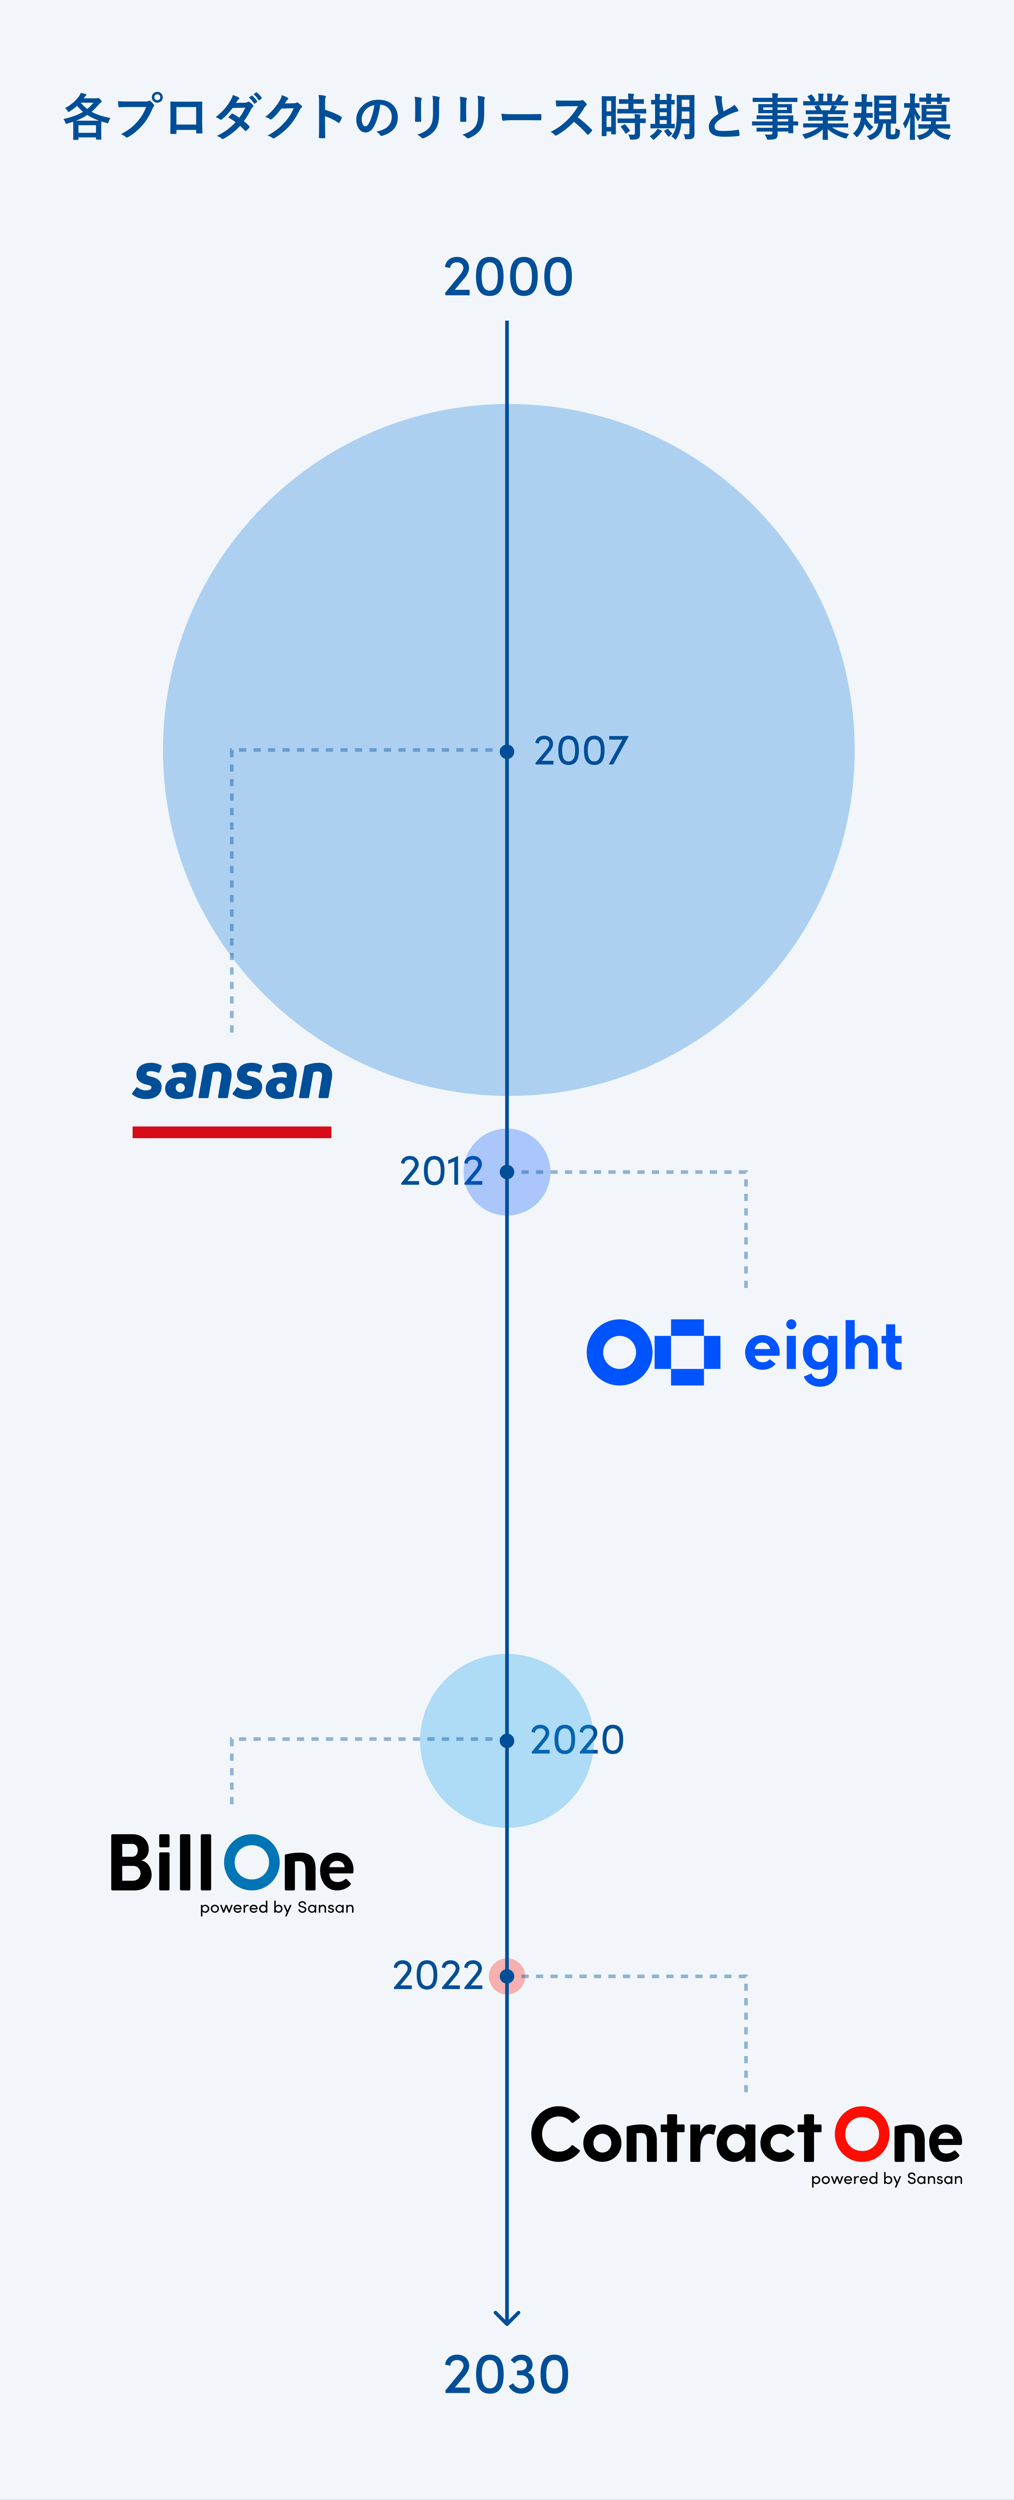 <?xml version="1.0" encoding="utf-8"?>
<svg xmlns="http://www.w3.org/2000/svg" width="280" height="690" viewBox="0 0 280 690" fill="none">
<rect x="0" y="0" width="280" height="690" fill="#333333" stroke="none"/>
<g clip-path="url(#clip0_5876_4867)">
<path d="M280 0H0V690H280V0Z" fill="#F2F6FA"/>
<path d="M45 207C45 259.743 87.757 302.5 140.5 302.5C193.243 302.5 236 259.743 236 207C236 154.257 193.243 111.5 140.5 111.5C87.757 111.5 45 154.257 45 207Z" fill="#0A76DC" fill-opacity="0.3"/>
<path d="M151.811 207.4L149.651 209.992H152.831V211H147.899V210.532L150.851 206.968C151.343 206.368 151.679 205.732 151.679 205.372C151.679 204.58 151.115 204.052 150.263 204.052C149.411 204.052 148.823 204.532 148.763 205.24L147.827 205.036C147.983 203.848 148.919 203.056 150.263 203.056C151.739 203.056 152.723 203.98 152.723 205.372C152.723 205.984 152.327 206.788 151.811 207.4ZM157.015 211.144C154.759 211.144 154.171 209.308 154.171 207.1C154.171 204.868 154.759 203.056 157.015 203.056C159.271 203.056 159.859 204.868 159.859 207.1C159.859 209.308 159.271 211.144 157.015 211.144ZM157.015 210.16C158.455 210.16 158.815 208.732 158.815 207.1C158.815 205.444 158.455 204.052 157.015 204.052C155.575 204.052 155.227 205.444 155.227 207.1C155.227 208.732 155.575 210.16 157.015 210.16ZM164.093 211.144C161.837 211.144 161.249 209.308 161.249 207.1C161.249 204.868 161.837 203.056 164.093 203.056C166.349 203.056 166.937 204.868 166.937 207.1C166.937 209.308 166.349 211.144 164.093 211.144ZM164.093 210.16C165.533 210.16 165.893 208.732 165.893 207.1C165.893 205.444 165.533 204.052 164.093 204.052C162.653 204.052 162.305 205.444 162.305 207.1C162.305 208.732 162.653 210.16 164.093 210.16ZM168.231 204.148V203.152H173.595V203.236L169.335 211H168.099L171.879 204.148H168.231Z" fill="#004E98"/>
<path d="M114.7 323.4L112.54 325.992H115.72V327H110.788V326.532L113.74 322.968C114.232 322.368 114.568 321.732 114.568 321.372C114.568 320.58 114.004 320.052 113.152 320.052C112.3 320.052 111.712 320.532 111.652 321.24L110.716 321.036C110.872 319.848 111.808 319.056 113.152 319.056C114.628 319.056 115.612 319.98 115.612 321.372C115.612 321.984 115.216 322.788 114.7 323.4ZM119.903 327.144C117.647 327.144 117.059 325.308 117.059 323.1C117.059 320.868 117.647 319.056 119.903 319.056C122.159 319.056 122.747 320.868 122.747 323.1C122.747 325.308 122.159 327.144 119.903 327.144ZM119.903 326.16C121.343 326.16 121.703 324.732 121.703 323.1C121.703 321.444 121.343 320.052 119.903 320.052C118.463 320.052 118.115 321.444 118.115 323.1C118.115 324.732 118.463 326.16 119.903 326.16ZM123.777 320.256L126.453 319.056H126.489V327H125.445V320.58L123.777 321.264V320.256ZM132.161 323.4L130.001 325.992H133.181V327H128.249V326.532L131.201 322.968C131.693 322.368 132.029 321.732 132.029 321.372C132.029 320.58 131.465 320.052 130.613 320.052C129.761 320.052 129.173 320.532 129.113 321.24L128.177 321.036C128.333 319.848 129.269 319.056 130.613 319.056C132.089 319.056 133.073 319.98 133.073 321.372C133.073 321.984 132.677 322.788 132.161 323.4Z" fill="#004E98"/>
<path d="M112.704 545.4L110.544 547.992H113.724V549H108.792V548.532L111.744 544.968C112.236 544.368 112.572 543.732 112.572 543.372C112.572 542.58 112.008 542.052 111.156 542.052C110.304 542.052 109.716 542.532 109.656 543.24L108.72 543.036C108.876 541.848 109.812 541.056 111.156 541.056C112.632 541.056 113.616 541.98 113.616 543.372C113.616 543.984 113.22 544.788 112.704 545.4ZM117.907 549.144C115.651 549.144 115.063 547.308 115.063 545.1C115.063 542.868 115.651 541.056 117.907 541.056C120.163 541.056 120.751 542.868 120.751 545.1C120.751 547.308 120.163 549.144 117.907 549.144ZM117.907 548.16C119.347 548.16 119.707 546.732 119.707 545.1C119.707 543.444 119.347 542.052 117.907 542.052C116.467 542.052 116.119 543.444 116.119 545.1C116.119 546.732 116.467 548.16 117.907 548.16ZM125.969 545.4L123.809 547.992H126.989V549H122.057V548.532L125.009 544.968C125.501 544.368 125.837 543.732 125.837 543.372C125.837 542.58 125.273 542.052 124.421 542.052C123.569 542.052 122.981 542.532 122.921 543.24L121.985 543.036C122.141 541.848 123.077 541.056 124.421 541.056C125.897 541.056 126.881 541.98 126.881 543.372C126.881 543.984 126.485 544.788 125.969 545.4ZM132.157 545.4L129.997 547.992H133.177V549H128.245V548.532L131.197 544.968C131.689 544.368 132.025 543.732 132.025 543.372C132.025 542.58 131.461 542.052 130.609 542.052C129.757 542.052 129.169 542.532 129.109 543.24L128.173 543.036C128.329 541.848 129.265 541.056 130.609 541.056C132.085 541.056 133.069 541.98 133.069 543.372C133.069 543.984 132.673 544.788 132.157 545.4Z" fill="#004E98"/>
<path d="M150.758 480.4L148.598 482.992H151.778V484H146.846V483.532L149.798 479.968C150.29 479.368 150.626 478.732 150.626 478.372C150.626 477.58 150.062 477.052 149.21 477.052C148.358 477.052 147.77 477.532 147.71 478.24L146.774 478.036C146.93 476.848 147.866 476.056 149.21 476.056C150.686 476.056 151.67 476.98 151.67 478.372C151.67 478.984 151.274 479.788 150.758 480.4ZM155.962 484.144C153.706 484.144 153.118 482.308 153.118 480.1C153.118 477.868 153.706 476.056 155.962 476.056C158.218 476.056 158.806 477.868 158.806 480.1C158.806 482.308 158.218 484.144 155.962 484.144ZM155.962 483.16C157.402 483.16 157.762 481.732 157.762 480.1C157.762 478.444 157.402 477.052 155.962 477.052C154.522 477.052 154.174 478.444 154.174 480.1C154.174 481.732 154.522 483.16 155.962 483.16ZM164.024 480.4L161.864 482.992H165.044V484H160.112V483.532L163.064 479.968C163.556 479.368 163.892 478.732 163.892 478.372C163.892 477.58 163.328 477.052 162.476 477.052C161.624 477.052 161.036 477.532 160.976 478.24L160.04 478.036C160.196 476.848 161.132 476.056 162.476 476.056C163.952 476.056 164.936 476.98 164.936 478.372C164.936 478.984 164.54 479.788 164.024 480.4ZM169.228 484.144C166.972 484.144 166.384 482.308 166.384 480.1C166.384 477.868 166.972 476.056 169.228 476.056C171.484 476.056 172.072 477.868 172.072 480.1C172.072 482.308 171.484 484.144 169.228 484.144ZM169.228 483.16C170.668 483.16 171.028 481.732 171.028 480.1C171.028 478.444 170.668 477.052 169.228 477.052C167.788 477.052 167.44 478.444 167.44 480.1C167.44 481.732 167.788 483.16 169.228 483.16Z" fill="#004E98"/>
<path d="M116 480.5C116 467.245 126.745 456.5 140 456.5C153.255 456.5 164 467.245 164 480.5C164 493.755 153.255 504.5 140 504.5C126.745 504.5 116 493.755 116 480.5Z" fill="#0E9BEB" fill-opacity="0.3"/>
<path d="M135 545.5C135 542.739 137.239 540.5 140 540.5C142.761 540.5 145 542.739 145 545.5C145 548.261 142.761 550.5 140 550.5C137.239 550.5 135 548.261 135 545.5Z" fill="#FF0D00" fill-opacity="0.3"/>
<path d="M128 323.5C128 316.873 133.373 311.5 140 311.5C146.627 311.5 152 316.873 152 323.5C152 330.127 146.627 335.5 140 335.5C133.373 335.5 128 330.127 128 323.5Z" fill="#0054FF" fill-opacity="0.3"/>
<path d="M23.126 27.14H26.57C26.738 27.14 26.836 27.126 26.92 27.084C26.99 27.056 27.046 27.042 27.116 27.042C27.242 27.042 27.34 27.098 27.648 27.392C27.97 27.714 28.068 27.868 28.068 27.994C28.068 28.148 27.984 28.204 27.858 28.288C27.746 28.358 27.62 28.442 27.424 28.68C26.696 29.534 26.01 30.234 25.282 30.85C26.696 31.634 28.404 32.18 30.49 32.572C30.266 32.866 30.126 33.216 30.014 33.594C29.888 34.042 29.888 34.056 29.454 33.944C28.936 33.818 28.446 33.664 27.984 33.51C27.97 33.664 27.956 34.056 27.956 34.798V36.044C27.956 37.962 27.984 38.312 27.984 38.382C27.984 38.522 27.97 38.536 27.83 38.536H26.668C26.528 38.536 26.514 38.522 26.514 38.382V37.92H21.67V38.452C21.67 38.592 21.656 38.606 21.516 38.606H20.354C20.214 38.606 20.2 38.592 20.2 38.452C20.2 38.368 20.228 38.004 20.228 36.086V35.008C20.228 34.21 20.214 33.804 20.2 33.594C19.71 33.762 19.178 33.944 18.618 34.098C18.184 34.21 18.17 34.224 18.016 33.79C17.89 33.426 17.722 33.104 17.512 32.852C19.794 32.348 21.53 31.704 22.93 30.864C22.342 30.374 21.796 29.828 21.306 29.212C20.704 29.758 20.004 30.276 19.22 30.766C19.066 30.864 18.982 30.92 18.912 30.92C18.828 30.92 18.772 30.822 18.632 30.584C18.45 30.29 18.198 30.038 17.946 29.842C19.752 28.89 20.984 27.728 21.838 26.538C22.048 26.202 22.174 25.95 22.272 25.656C22.804 25.754 23.252 25.852 23.644 25.95C23.812 25.992 23.868 26.076 23.868 26.16C23.868 26.272 23.798 26.328 23.7 26.412C23.616 26.482 23.532 26.552 23.322 26.846L23.126 27.14ZM21.67 34.56V36.66H26.514V34.56H21.67ZM20.998 33.314H25.968C26.626 33.314 27.06 33.314 27.354 33.3C26.136 32.866 25.072 32.348 24.106 31.732C23.196 32.348 22.188 32.852 20.998 33.314ZM25.8 28.344H22.3C22.832 29.016 23.42 29.576 24.078 30.08C24.722 29.562 25.282 28.988 25.8 28.344ZM40.332 29.534H35.278C34.368 29.534 33.57 29.576 32.968 29.604C32.786 29.618 32.73 29.52 32.702 29.324C32.66 29.044 32.604 28.316 32.576 27.91C33.206 27.98 33.948 28.008 35.264 28.008H40.262C40.682 28.008 40.836 27.98 41.032 27.868C41.116 27.812 41.2 27.784 41.27 27.784C41.354 27.784 41.438 27.812 41.508 27.882C41.872 28.176 42.222 28.512 42.46 28.848C42.53 28.946 42.572 29.03 42.572 29.128C42.572 29.212 42.53 29.296 42.432 29.394C42.306 29.52 42.236 29.66 42.11 29.94C41.424 31.592 40.57 33.132 39.394 34.49C38.19 35.862 36.832 37.024 35.418 37.822C35.292 37.906 35.166 37.948 35.04 37.948C34.928 37.948 34.802 37.906 34.69 37.794C34.368 37.486 33.906 37.234 33.388 37.024C35.432 35.988 36.678 35.022 37.966 33.524C39.058 32.278 39.772 31.088 40.332 29.534ZM43.44 25.348C44.28 25.348 44.952 26.006 44.952 26.846C44.952 27.686 44.28 28.344 43.44 28.344C42.6 28.344 41.928 27.686 41.928 26.846C41.928 25.978 42.6 25.348 43.44 25.348ZM43.44 26.02C42.964 26.02 42.614 26.37 42.614 26.846C42.614 27.322 42.964 27.672 43.44 27.672C43.916 27.672 44.266 27.322 44.266 26.846C44.266 26.37 43.916 26.02 43.44 26.02ZM54.163 35.862H48.731V36.688C48.731 36.926 48.675 36.954 48.423 36.968C48.073 36.982 47.667 36.982 47.317 36.968C47.079 36.954 47.009 36.926 47.023 36.758C47.037 36.03 47.065 35.036 47.065 33.972V30.542C47.065 29.786 47.079 29.03 47.037 28.218C47.037 28.078 47.093 28.022 47.191 28.022C47.933 28.064 48.759 28.064 49.697 28.064H53.029C53.939 28.064 55.003 28.064 55.661 28.036C55.815 28.036 55.857 28.106 55.843 28.316C55.843 29.002 55.829 29.758 55.829 30.584V33.93C55.829 35.148 55.871 35.834 55.899 36.59C55.899 36.786 55.829 36.828 55.633 36.828C55.213 36.842 54.765 36.842 54.345 36.828C54.177 36.828 54.163 36.8 54.163 36.604V35.862ZM54.163 34.378V29.548H48.717V34.378H54.163ZM65.181 28.4L67.645 28.344C68.051 28.33 68.233 28.246 68.415 28.134C68.513 28.064 68.583 28.036 68.653 28.036C68.723 28.036 68.807 28.078 68.905 28.148C69.213 28.33 69.605 28.708 69.857 29.002C69.941 29.086 69.969 29.17 69.969 29.254C69.969 29.338 69.927 29.422 69.815 29.52C69.675 29.646 69.535 29.786 69.395 30.052C68.793 31.242 68.135 32.39 67.337 33.44C67.911 33.902 68.443 34.392 68.849 34.854C68.905 34.91 68.933 34.98 68.933 35.05C68.933 35.106 68.905 35.176 68.849 35.232C68.653 35.47 68.219 35.918 67.981 36.114C67.925 36.156 67.869 36.184 67.813 36.184C67.771 36.184 67.715 36.156 67.659 36.1C67.323 35.708 66.763 35.148 66.301 34.742C64.873 36.282 63.431 37.374 61.835 38.242C61.709 38.312 61.597 38.368 61.485 38.368C61.401 38.368 61.317 38.326 61.219 38.242C60.771 37.878 60.379 37.696 59.889 37.528C62.059 36.422 63.459 35.414 65.041 33.734C64.509 33.3 63.879 32.866 63.025 32.418C63.333 32.082 63.627 31.718 63.949 31.424C64.005 31.368 64.061 31.326 64.131 31.326C64.173 31.326 64.215 31.354 64.271 31.382C64.775 31.62 65.391 32.026 66.077 32.502C66.749 31.634 67.267 30.724 67.715 29.73L64.243 29.8C63.095 31.27 62.185 32.236 61.247 32.95C61.149 33.02 61.065 33.076 60.967 33.076C60.897 33.076 60.813 33.048 60.743 32.978C60.393 32.726 60.029 32.53 59.567 32.334C61.527 30.78 62.577 29.492 63.529 27.938C63.977 27.182 64.159 26.804 64.285 26.216C64.761 26.384 65.489 26.622 65.923 26.902C66.035 26.958 66.077 27.042 66.077 27.126C66.077 27.224 66.007 27.336 65.909 27.406C65.783 27.49 65.685 27.602 65.615 27.7C65.503 27.896 65.419 28.036 65.181 28.4ZM68.723 26.93L69.465 26.412C69.535 26.356 69.591 26.37 69.675 26.44C70.109 26.776 70.613 27.336 71.005 27.938C71.061 28.022 71.061 28.092 70.963 28.162L70.375 28.596C70.277 28.666 70.207 28.652 70.137 28.554C69.717 27.91 69.269 27.378 68.723 26.93ZM70.011 26.006L70.711 25.502C70.795 25.446 70.837 25.46 70.921 25.53C71.439 25.922 71.943 26.482 72.251 26.972C72.307 27.056 72.321 27.14 72.209 27.224L71.649 27.658C71.537 27.742 71.467 27.7 71.411 27.616C71.033 27.014 70.585 26.482 70.011 26.006ZM78.641 28.554L81.161 28.498C81.525 28.484 81.707 28.428 81.861 28.33C81.917 28.288 81.973 28.274 82.043 28.274C82.113 28.274 82.183 28.302 82.267 28.358C82.617 28.582 82.939 28.848 83.219 29.114C83.345 29.226 83.401 29.338 83.401 29.436C83.401 29.548 83.331 29.646 83.233 29.73C83.037 29.884 82.897 30.08 82.771 30.332C81.833 32.236 80.937 33.594 79.999 34.658C78.795 36.016 77.129 37.374 75.743 38.144C75.659 38.2 75.589 38.214 75.519 38.214C75.407 38.214 75.309 38.158 75.197 38.06C74.847 37.78 74.413 37.57 73.867 37.416C76.051 36.212 77.157 35.33 78.529 33.846C79.635 32.614 80.279 31.662 81.119 29.87L77.731 29.968C76.583 31.382 75.883 32.18 75.085 32.838C74.987 32.936 74.889 32.992 74.791 32.992C74.721 32.992 74.651 32.964 74.581 32.908C74.231 32.656 73.713 32.404 73.237 32.306C75.057 30.822 76.135 29.52 77.003 28.148C77.465 27.364 77.675 26.93 77.829 26.258C78.627 26.538 79.159 26.776 79.467 27C79.565 27.07 79.607 27.154 79.607 27.238C79.607 27.322 79.565 27.406 79.453 27.476C79.313 27.56 79.215 27.714 79.103 27.854C78.949 28.092 78.809 28.302 78.641 28.554ZM89.771 28.302V30.304C91.479 30.836 92.837 31.382 94.223 32.208C94.377 32.292 94.447 32.39 94.377 32.572C94.195 33.034 93.971 33.468 93.775 33.79C93.719 33.888 93.663 33.944 93.593 33.944C93.551 33.944 93.495 33.93 93.439 33.874C92.151 33.048 90.891 32.432 89.757 32.082V35.176C89.757 36.086 89.785 36.912 89.813 37.92C89.827 38.088 89.757 38.13 89.561 38.13C89.155 38.158 88.721 38.158 88.315 38.13C88.119 38.13 88.049 38.088 88.049 37.92C88.091 36.884 88.105 36.058 88.105 35.162V28.274C88.105 27.224 88.063 26.762 87.965 26.202C88.609 26.244 89.309 26.314 89.715 26.426C89.911 26.468 89.981 26.552 89.981 26.664C89.981 26.748 89.939 26.86 89.869 26.986C89.771 27.168 89.771 27.518 89.771 28.302ZM105.045 28.918H104.989C104.667 31.298 104.079 33.482 103.239 34.952C102.637 36.002 101.909 36.562 100.859 36.562C99.627 36.562 98.381 35.246 98.381 32.964C98.381 31.62 98.955 30.332 99.963 29.324C101.139 28.148 102.623 27.532 104.513 27.532C107.873 27.532 109.847 29.604 109.847 32.39C109.847 34.994 108.377 36.632 105.535 37.486C105.241 37.57 105.115 37.514 104.933 37.234C104.779 36.996 104.485 36.674 103.953 36.352C106.319 35.792 108.181 34.812 108.181 32.166C108.181 30.5 106.921 28.918 105.045 28.918ZM103.365 29.002C102.385 29.198 101.601 29.59 100.971 30.276C100.299 31.032 99.879 31.97 99.879 32.866C99.879 34.154 100.397 34.868 100.831 34.868C101.195 34.868 101.503 34.686 101.881 34.014C102.497 32.88 103.127 30.864 103.365 29.002ZM114.649 31.48V28.736C114.649 27.77 114.607 27.238 114.495 26.692C115.083 26.762 115.825 26.846 116.231 26.986C116.399 27.028 116.469 27.112 116.469 27.21C116.469 27.28 116.441 27.35 116.413 27.42C116.287 27.686 116.259 28.036 116.259 28.75V31.578C116.259 32.306 116.287 32.852 116.301 33.342C116.301 33.552 116.217 33.622 115.993 33.622H114.873C114.677 33.622 114.593 33.552 114.607 33.384C114.607 32.894 114.649 32.082 114.649 31.48ZM121.243 28.75V31.354C121.243 33.426 120.935 34.812 120.109 35.918C119.423 36.828 118.205 37.682 117.029 38.116C116.917 38.158 116.819 38.186 116.735 38.186C116.623 38.186 116.525 38.144 116.399 38.018C116.063 37.682 115.699 37.416 115.209 37.164C116.707 36.702 117.883 36.044 118.625 35.12C119.269 34.322 119.563 33.16 119.563 31.382V28.736C119.563 27.532 119.535 27.084 119.409 26.454C120.081 26.51 120.753 26.608 121.229 26.762C121.369 26.804 121.425 26.888 121.425 27C121.425 27.07 121.411 27.154 121.369 27.224C121.243 27.518 121.243 27.882 121.243 28.75ZM127.109 31.48V28.736C127.109 27.77 127.067 27.238 126.955 26.692C127.543 26.762 128.285 26.846 128.691 26.986C128.859 27.028 128.929 27.112 128.929 27.21C128.929 27.28 128.901 27.35 128.873 27.42C128.747 27.686 128.719 28.036 128.719 28.75V31.578C128.719 32.306 128.747 32.852 128.761 33.342C128.761 33.552 128.677 33.622 128.453 33.622H127.333C127.137 33.622 127.053 33.552 127.067 33.384C127.067 32.894 127.109 32.082 127.109 31.48ZM133.703 28.75V31.354C133.703 33.426 133.395 34.812 132.569 35.918C131.883 36.828 130.665 37.682 129.489 38.116C129.377 38.158 129.279 38.186 129.195 38.186C129.083 38.186 128.985 38.144 128.859 38.018C128.523 37.682 128.159 37.416 127.669 37.164C129.167 36.702 130.343 36.044 131.085 35.12C131.729 34.322 132.023 33.16 132.023 31.382V28.736C132.023 27.532 131.995 27.084 131.869 26.454C132.541 26.51 133.213 26.608 133.689 26.762C133.829 26.804 133.885 26.888 133.885 27C133.885 27.07 133.871 27.154 133.829 27.224C133.703 27.518 133.703 27.882 133.703 28.75ZM146.093 33.174H141.053C139.667 33.174 139.135 33.342 138.995 33.342C138.827 33.342 138.715 33.258 138.673 33.048C138.603 32.726 138.519 32.068 138.463 31.354C139.373 31.494 140.073 31.522 141.487 31.522H145.995C147.059 31.522 148.137 31.494 149.215 31.48C149.425 31.466 149.467 31.508 149.467 31.676C149.495 32.096 149.495 32.572 149.467 32.992C149.467 33.16 149.411 33.216 149.215 33.202C148.165 33.188 147.129 33.174 146.093 33.174ZM155.837 27.77H159.687C160.191 27.77 160.443 27.756 160.653 27.644C160.709 27.602 160.751 27.588 160.807 27.588C160.891 27.588 160.961 27.644 161.045 27.7C161.367 27.952 161.689 28.316 161.955 28.68C161.997 28.75 162.025 28.806 162.025 28.862C162.025 28.946 161.969 29.044 161.843 29.142C161.661 29.296 161.479 29.506 161.325 29.758C160.751 30.738 160.205 31.522 159.533 32.376C160.877 33.37 162.123 34.462 163.411 35.764C163.481 35.834 163.523 35.904 163.523 35.96C163.523 36.016 163.495 36.086 163.425 36.17C163.159 36.492 162.837 36.828 162.487 37.122C162.431 37.178 162.375 37.206 162.319 37.206C162.249 37.206 162.193 37.164 162.123 37.094C160.947 35.722 159.743 34.616 158.483 33.622C156.901 35.274 155.305 36.464 153.779 37.318C153.653 37.374 153.555 37.43 153.457 37.43C153.373 37.43 153.289 37.388 153.219 37.304C152.911 36.926 152.505 36.646 152.043 36.394C154.227 35.288 155.529 34.294 156.971 32.824C157.979 31.774 158.749 30.78 159.603 29.31L155.991 29.324C155.263 29.324 154.535 29.352 153.779 29.408C153.667 29.422 153.625 29.324 153.597 29.17C153.527 28.876 153.471 28.204 153.471 27.714C154.227 27.77 154.927 27.77 155.837 27.77ZM170.047 29.52V32.726C170.047 36.212 170.075 36.842 170.075 36.926C170.075 37.066 170.061 37.08 169.921 37.08H168.913C168.787 37.08 168.773 37.066 168.773 36.926V36.31H167.485V37.416C167.485 37.556 167.471 37.57 167.345 37.57H166.309C166.169 37.57 166.155 37.556 166.155 37.416C166.155 37.332 166.183 36.618 166.183 33.104V30.052C166.183 27.518 166.155 26.776 166.155 26.692C166.155 26.552 166.169 26.538 166.309 26.538C166.407 26.538 166.673 26.566 167.513 26.566H168.717C169.557 26.566 169.823 26.538 169.921 26.538C170.061 26.538 170.075 26.552 170.075 26.692C170.075 26.776 170.047 27.462 170.047 29.52ZM167.485 35.036H168.773V32.012H167.485V35.036ZM168.773 27.84H167.485V30.738H168.773V27.84ZM176.403 31.312H172.497C171.167 31.312 170.705 31.34 170.621 31.34C170.467 31.34 170.453 31.326 170.453 31.172V30.206C170.453 30.066 170.467 30.052 170.621 30.052C170.705 30.052 171.167 30.08 172.497 30.08H173.505V28.638H172.847C171.601 28.638 171.167 28.666 171.083 28.666C170.929 28.666 170.915 28.652 170.915 28.512V27.532C170.915 27.378 170.929 27.364 171.083 27.364C171.167 27.364 171.601 27.392 172.847 27.392H173.505C173.491 26.664 173.477 26.3 173.407 25.81C173.953 25.824 174.331 25.852 174.849 25.908C174.989 25.922 175.073 25.978 175.073 26.048C175.073 26.16 175.031 26.23 174.989 26.342C174.919 26.496 174.919 26.762 174.919 27.392H175.857C177.131 27.392 177.551 27.364 177.635 27.364C177.775 27.364 177.789 27.378 177.789 27.532V28.512C177.789 28.652 177.775 28.666 177.635 28.666C177.551 28.666 177.131 28.638 175.857 28.638H174.919V30.08H176.403C177.733 30.08 178.195 30.052 178.279 30.052C178.433 30.052 178.447 30.066 178.447 30.206V31.172C178.447 31.326 178.433 31.34 178.279 31.34C178.195 31.34 177.733 31.312 176.403 31.312ZM175.311 33.944H172.553C171.223 33.944 170.775 33.972 170.691 33.972C170.537 33.972 170.523 33.958 170.523 33.818V32.838C170.523 32.698 170.537 32.684 170.691 32.684C170.775 32.684 171.223 32.712 172.553 32.712H175.311C175.297 32.138 175.255 31.802 175.213 31.48C175.745 31.508 176.249 31.55 176.627 31.606C176.781 31.634 176.865 31.69 176.865 31.76C176.865 31.858 176.837 31.914 176.795 31.998C176.739 32.11 176.725 32.278 176.725 32.712C177.677 32.712 178.055 32.684 178.125 32.684C178.279 32.684 178.293 32.698 178.293 32.838V33.818C178.293 33.958 178.279 33.972 178.125 33.972C178.055 33.972 177.677 33.958 176.725 33.944V35.33C176.725 35.974 176.739 36.576 176.739 37.052C176.739 37.57 176.641 37.962 176.249 38.242C175.941 38.452 175.479 38.55 174.429 38.55C174.009 38.55 173.995 38.55 173.897 38.13C173.799 37.71 173.659 37.388 173.477 37.108C173.967 37.15 174.387 37.164 174.849 37.164C175.185 37.164 175.311 37.052 175.311 36.73V33.944ZM171.531 34.826L172.315 34.336C172.455 34.252 172.497 34.252 172.609 34.35C173.085 34.84 173.505 35.372 173.897 35.96C173.981 36.086 173.967 36.128 173.827 36.226L172.973 36.814C172.889 36.87 172.847 36.898 172.805 36.898C172.763 36.898 172.735 36.87 172.693 36.8C172.273 36.086 171.867 35.554 171.461 35.078C171.363 34.966 171.363 34.924 171.531 34.826ZM191.747 28.694V35.008C191.747 35.666 191.789 36.38 191.789 36.94C191.789 37.486 191.663 37.85 191.383 38.088C191.089 38.326 190.711 38.452 189.661 38.452C189.199 38.452 189.199 38.452 189.115 38.018C189.045 37.64 188.891 37.262 188.737 37.024C189.171 37.052 189.591 37.066 189.941 37.066C190.249 37.066 190.375 36.926 190.375 36.576V34.056H188.121C187.939 36.016 187.505 37.15 186.791 38.27C186.679 38.452 186.609 38.536 186.539 38.536C186.469 38.536 186.399 38.466 186.259 38.326C185.993 38.06 185.671 37.808 185.391 37.668C186.581 36.128 186.889 34.826 186.889 31.004V28.694C186.889 27.238 186.861 26.468 186.861 26.384C186.861 26.23 186.875 26.216 187.015 26.216C187.113 26.216 187.449 26.244 188.457 26.244H190.179C191.201 26.244 191.537 26.216 191.621 26.216C191.761 26.216 191.775 26.23 191.775 26.384C191.775 26.468 191.747 27.238 191.747 28.694ZM188.205 32.81H190.375V30.766H188.247V31.018C188.247 31.676 188.233 32.278 188.205 32.81ZM190.375 27.532H188.247V29.52H190.375V27.532ZM184.467 35.414H181.513C180.267 35.414 179.847 35.442 179.763 35.442C179.623 35.442 179.609 35.428 179.609 35.288V34.336C179.609 34.196 179.623 34.182 179.763 34.182C179.833 34.182 180.113 34.21 180.883 34.21V28.792C180.267 28.806 180.015 28.82 179.959 28.82C179.805 28.82 179.791 28.806 179.791 28.68V27.714C179.791 27.574 179.805 27.56 179.959 27.56C180.015 27.56 180.267 27.588 180.883 27.588V27.35C180.883 26.65 180.869 26.272 180.799 25.894C181.233 25.908 181.737 25.936 182.129 25.978C182.241 25.992 182.325 26.02 182.325 26.104C182.325 26.202 182.283 26.272 182.241 26.37C182.199 26.468 182.171 26.72 182.171 27.336V27.588H184.103V27.322C184.103 26.622 184.089 26.258 184.019 25.866C184.453 25.894 184.929 25.908 185.335 25.964C185.461 25.978 185.531 26.02 185.531 26.09C185.531 26.188 185.489 26.272 185.461 26.356C185.419 26.468 185.377 26.72 185.377 27.336V27.588C185.867 27.574 186.105 27.56 186.161 27.56C186.287 27.56 186.301 27.574 186.301 27.714V28.68C186.301 28.806 186.287 28.82 186.161 28.82C186.105 28.82 185.867 28.806 185.377 28.806V34.21C185.881 34.196 186.119 34.182 186.175 34.182C186.301 34.182 186.315 34.196 186.315 34.336V35.288C186.315 35.428 186.301 35.442 186.175 35.442C186.091 35.442 185.671 35.414 184.467 35.414ZM182.171 34.21H184.103V33.132H182.171V34.21ZM182.171 29.87H184.103V28.792H182.171V29.87ZM182.171 32.026H184.103V30.976H182.171V32.026ZM182.353 36.772C181.919 37.346 181.359 37.92 180.729 38.41C180.589 38.508 180.505 38.564 180.421 38.564C180.337 38.564 180.253 38.48 180.113 38.312C179.847 37.99 179.609 37.78 179.385 37.626C180.197 37.122 180.771 36.646 181.205 36.072C181.359 35.862 181.457 35.708 181.541 35.526C181.961 35.694 182.241 35.806 182.619 36.016C182.759 36.086 182.815 36.142 182.815 36.226C182.815 36.296 182.773 36.366 182.661 36.422C182.535 36.492 182.479 36.604 182.353 36.772ZM183.515 36.016L184.243 35.61C184.327 35.554 184.383 35.526 184.411 35.526C184.453 35.526 184.481 35.554 184.523 35.624C184.817 36.002 185.405 36.618 185.713 36.842C185.433 37.038 185.181 37.248 184.943 37.528C184.831 37.668 184.775 37.738 184.705 37.738C184.649 37.738 184.579 37.682 184.467 37.57C184.089 37.164 183.739 36.744 183.459 36.268C183.375 36.142 183.403 36.086 183.515 36.016ZM197.305 26.398C197.977 26.398 198.621 26.44 199.139 26.566C199.307 26.608 199.391 26.678 199.391 26.79C199.391 26.986 199.293 27.182 199.293 27.378C199.293 27.658 199.335 27.994 199.363 28.316C199.489 29.296 199.629 29.996 199.811 30.724C200.511 30.346 201.015 30.08 201.799 29.66C202.205 29.422 202.541 29.184 202.765 28.904C203.213 29.366 203.577 29.856 203.787 30.22C203.843 30.304 203.885 30.416 203.885 30.514C203.885 30.654 203.801 30.766 203.605 30.794C203.185 30.864 202.709 31.032 202.261 31.214C201.057 31.704 199.937 32.222 198.971 32.852C197.753 33.65 197.319 34.308 197.319 34.966C197.319 35.792 197.935 36.142 199.545 36.142C201.309 36.142 202.737 36.016 203.815 35.82C203.969 35.792 204.039 35.82 204.067 35.988C204.137 36.366 204.179 36.87 204.207 37.29C204.221 37.444 204.123 37.514 203.955 37.528C202.681 37.696 201.561 37.738 199.783 37.738C197.137 37.738 195.737 36.87 195.737 35.05C195.737 33.496 196.759 32.474 198.397 31.438C198.061 30.36 197.809 29.1 197.669 28.022C197.571 27.28 197.473 26.79 197.305 26.398ZM213.293 34.616H209.541C208.323 34.616 207.903 34.644 207.819 34.644C207.693 34.644 207.679 34.63 207.679 34.49V33.65C207.679 33.51 207.693 33.496 207.819 33.496C207.903 33.496 208.323 33.524 209.541 33.524H213.293V32.866H210.983C209.625 32.866 209.163 32.894 209.079 32.894C208.939 32.894 208.925 32.88 208.925 32.754V31.984C208.925 31.844 208.939 31.83 209.079 31.83C209.163 31.83 209.625 31.858 210.983 31.858H213.293V31.242H211.487C210.115 31.242 209.625 31.27 209.541 31.27C209.387 31.27 209.373 31.256 209.373 31.102C209.373 31.018 209.401 30.836 209.401 30.374V29.618C209.401 29.156 209.373 28.974 209.373 28.89C209.373 28.736 209.387 28.722 209.541 28.722C209.625 28.722 210.115 28.75 211.487 28.75H213.293V28.134H209.765C208.505 28.134 208.071 28.162 207.987 28.162C207.847 28.162 207.833 28.148 207.833 28.008V27.126C207.833 26.986 207.847 26.972 207.987 26.972C208.071 26.972 208.505 27 209.765 27H213.293C213.293 26.44 213.265 26.104 213.195 25.712C213.713 25.726 214.161 25.74 214.651 25.796C214.777 25.81 214.875 25.866 214.875 25.95C214.875 26.062 214.833 26.132 214.791 26.216C214.735 26.37 214.707 26.538 214.707 27H218.263C219.523 27 219.957 26.972 220.041 26.972C220.181 26.972 220.195 26.986 220.195 27.126V28.008C220.195 28.148 220.181 28.162 220.041 28.162C219.957 28.162 219.523 28.134 218.263 28.134H214.707V28.75H216.569C217.941 28.75 218.431 28.722 218.529 28.722C218.669 28.722 218.683 28.736 218.683 28.89C218.683 28.974 218.655 29.156 218.655 29.618V30.374C218.655 30.836 218.683 31.018 218.683 31.102C218.683 31.256 218.669 31.27 218.529 31.27C218.431 31.27 217.941 31.242 216.569 31.242H214.707V31.858H216.975C218.347 31.858 218.837 31.83 218.907 31.83C219.047 31.83 219.061 31.844 219.061 31.984C219.061 32.068 219.033 32.404 219.033 33.202V33.524C219.859 33.524 220.181 33.496 220.251 33.496C220.377 33.496 220.391 33.51 220.391 33.65V34.49C220.391 34.63 220.377 34.644 220.251 34.644C220.181 34.644 219.859 34.63 219.033 34.616V35.33C219.033 36.17 219.061 36.534 219.061 36.618C219.061 36.758 219.047 36.772 218.907 36.772H217.829C217.689 36.772 217.675 36.758 217.675 36.618V36.31H214.721C214.735 36.562 214.735 36.8 214.735 37.01C214.735 37.654 214.609 38.032 214.231 38.256C213.881 38.452 213.265 38.55 212.257 38.564C211.837 38.564 211.837 38.55 211.697 38.158C211.571 37.808 211.389 37.43 211.151 37.094C211.669 37.15 212.047 37.164 212.565 37.15C213.167 37.136 213.293 37.038 213.293 36.632V36.31H210.997C209.625 36.31 209.163 36.338 209.079 36.338C208.939 36.338 208.925 36.324 208.925 36.17V35.414C208.925 35.26 208.939 35.246 209.079 35.246C209.163 35.246 209.625 35.274 210.997 35.274H213.293V34.616ZM217.675 32.866H214.707V33.524H217.675V32.866ZM214.707 35.274H217.675V34.616H214.707V35.274ZM217.297 30.346V29.646H214.707V30.346H217.297ZM210.759 30.346H213.293V29.646H210.759V30.346ZM225.991 35.162H223.723C222.463 35.162 222.043 35.19 221.959 35.19C221.805 35.19 221.791 35.176 221.791 35.036V34.21C221.791 34.056 221.805 34.042 221.959 34.042C222.043 34.042 222.463 34.07 223.723 34.07H227.181V33.314H225.207C223.849 33.314 223.359 33.342 223.275 33.342C223.135 33.342 223.135 33.328 223.135 33.188V32.39C223.135 32.236 223.135 32.222 223.275 32.222C223.359 32.222 223.849 32.25 225.207 32.25H227.181V31.508H224.549C223.205 31.508 222.757 31.536 222.673 31.536C222.519 31.536 222.505 31.522 222.505 31.396V30.57C222.505 30.43 222.519 30.416 222.673 30.416C222.757 30.416 223.205 30.444 224.549 30.444H225.403C225.249 30.108 225.109 29.828 224.955 29.562C224.885 29.436 224.871 29.38 225.053 29.324L225.963 29.072H223.723C222.463 29.072 222.043 29.1 221.959 29.1C221.805 29.1 221.791 29.086 221.791 28.946V28.078C221.791 27.924 221.805 27.91 221.959 27.91C222.043 27.91 222.463 27.938 223.723 27.938H223.821C223.597 27.49 223.345 27.14 223.023 26.734C222.939 26.636 222.967 26.58 223.135 26.496L223.947 26.118C224.087 26.048 224.129 26.062 224.213 26.174C224.549 26.58 224.899 27.056 225.151 27.532C225.221 27.658 225.221 27.672 225.039 27.77L224.703 27.938H226.005V27.014C226.005 26.524 226.005 26.188 225.921 25.796C226.355 25.81 226.901 25.838 227.279 25.88C227.391 25.894 227.447 25.936 227.447 26.006C227.447 26.09 227.419 26.16 227.391 26.244C227.349 26.342 227.307 26.552 227.307 27.014V27.938H228.441V27.028C228.441 26.524 228.441 26.188 228.357 25.796C228.777 25.81 229.323 25.838 229.701 25.894C229.827 25.908 229.883 25.95 229.883 26.02C229.883 26.09 229.855 26.174 229.827 26.244C229.785 26.342 229.743 26.552 229.743 27.014V27.938H230.611C230.863 27.546 231.059 27.196 231.255 26.79C231.353 26.58 231.437 26.37 231.493 26.034C231.983 26.132 232.473 26.272 232.851 26.398C232.977 26.44 233.033 26.51 233.033 26.58C233.033 26.692 232.977 26.748 232.893 26.818C232.795 26.902 232.725 26.986 232.655 27.084C232.473 27.378 232.277 27.658 232.081 27.938H232.277C233.537 27.938 233.957 27.91 234.041 27.91C234.181 27.91 234.195 27.924 234.195 28.078V28.946C234.195 29.086 234.181 29.1 234.041 29.1C233.957 29.1 233.537 29.072 232.277 29.072H229.827C230.191 29.142 230.513 29.212 230.933 29.324C231.045 29.352 231.115 29.408 231.115 29.492C231.115 29.59 231.045 29.66 230.961 29.702C230.891 29.744 230.821 29.898 230.765 29.996L230.513 30.444H231.423C232.767 30.444 233.215 30.416 233.299 30.416C233.439 30.416 233.453 30.43 233.453 30.57V31.396C233.453 31.522 233.439 31.536 233.299 31.536C233.215 31.536 232.767 31.508 231.423 31.508H228.595V32.25H230.821C232.193 32.25 232.669 32.222 232.753 32.222C232.893 32.222 232.907 32.236 232.907 32.39V33.188C232.907 33.328 232.893 33.342 232.753 33.342C232.669 33.342 232.193 33.314 230.821 33.314H228.595V34.07H232.277C233.537 34.07 233.957 34.042 234.041 34.042C234.181 34.042 234.195 34.056 234.195 34.21V35.036C234.195 35.176 234.181 35.19 234.041 35.19C233.957 35.19 233.537 35.162 232.277 35.162H229.785C230.961 35.988 232.431 36.534 234.447 36.982C234.265 37.206 234.069 37.5 233.901 37.878C233.789 38.144 233.733 38.242 233.593 38.242C233.523 38.242 233.425 38.214 233.271 38.172C231.381 37.626 229.715 36.702 228.567 35.666C228.567 37.332 228.637 38.2 228.637 38.438C228.637 38.578 228.623 38.592 228.483 38.592H227.293C227.167 38.592 227.153 38.578 227.153 38.438C227.153 38.2 227.195 37.388 227.209 35.722C226.033 36.842 224.577 37.626 222.715 38.228C222.561 38.284 222.463 38.312 222.393 38.312C222.267 38.312 222.211 38.214 222.085 37.948C221.903 37.584 221.707 37.29 221.525 37.108C223.387 36.646 224.815 36.072 225.991 35.162ZM226.831 30.444H229.127C229.253 30.206 229.365 29.968 229.505 29.632C229.575 29.478 229.603 29.338 229.659 29.072H226.089C226.131 29.086 226.159 29.128 226.201 29.184C226.411 29.534 226.635 29.954 226.831 30.444ZM245.955 34.098V36.618C245.955 36.856 245.969 36.982 246.081 37.052C246.207 37.122 246.319 37.122 246.571 37.122C246.837 37.122 246.921 37.094 247.047 36.982C247.243 36.828 247.257 36.31 247.271 35.386C247.509 35.554 247.859 35.68 248.195 35.778C248.531 35.876 248.531 35.89 248.503 36.268C248.433 37.36 248.321 37.752 247.999 38.032C247.677 38.326 247.285 38.452 246.389 38.452C245.745 38.452 245.395 38.382 245.045 38.242C244.779 38.116 244.625 37.794 244.625 37.29V34.098H243.939C243.645 36.38 242.553 37.822 240.691 38.536C240.537 38.592 240.439 38.62 240.369 38.62C240.243 38.62 240.187 38.536 240.033 38.312C239.823 38.018 239.585 37.78 239.291 37.556C241.251 37.052 242.287 35.932 242.525 34.098C241.867 34.112 241.601 34.126 241.545 34.126C241.391 34.126 241.377 34.112 241.377 33.972C241.377 33.874 241.405 33.37 241.405 32.292V28.232C241.405 27.126 241.377 26.608 241.377 26.524C241.377 26.37 241.391 26.356 241.545 26.356C241.629 26.356 242.035 26.384 243.211 26.384H245.661C246.837 26.384 247.229 26.356 247.327 26.356C247.467 26.356 247.481 26.37 247.481 26.524C247.481 26.608 247.453 27.126 247.453 28.232V32.292C247.453 33.37 247.481 33.888 247.481 33.972C247.481 34.112 247.467 34.126 247.327 34.126C247.229 34.126 246.879 34.112 245.955 34.098ZM246.067 32.908V31.872H242.763V32.908H246.067ZM242.763 30.71H246.067V29.758H242.763V30.71ZM242.763 27.644V28.596H246.067V27.644H242.763ZM239.319 29.422H239.277C239.263 30.052 239.249 30.668 239.221 31.214H239.319C240.383 31.214 240.733 31.186 240.817 31.186C240.971 31.186 240.985 31.2 240.985 31.34V32.362C240.985 32.516 240.971 32.53 240.817 32.53C240.733 32.53 240.383 32.502 239.319 32.502H239.123V32.544C239.599 33.566 240.271 34.35 241.181 35.036C240.887 35.302 240.705 35.512 240.495 35.792C240.355 35.974 240.285 36.072 240.215 36.072C240.145 36.072 240.075 35.988 239.935 35.834C239.431 35.316 239.067 34.812 238.773 34.252C238.409 35.54 237.793 36.702 236.939 37.598C236.785 37.766 236.687 37.85 236.603 37.85C236.505 37.85 236.421 37.766 236.281 37.584C236.071 37.318 235.819 37.08 235.525 36.87C236.785 35.764 237.471 34.364 237.737 32.502H237.373C236.309 32.502 235.959 32.53 235.875 32.53C235.749 32.53 235.735 32.516 235.735 32.362V31.34C235.735 31.2 235.749 31.186 235.875 31.186C235.959 31.186 236.309 31.214 237.373 31.214H237.849C237.877 30.682 237.905 30.066 237.919 29.422H237.667C236.687 29.422 236.365 29.45 236.281 29.45C236.141 29.45 236.127 29.436 236.127 29.296V28.274C236.127 28.134 236.141 28.12 236.281 28.12C236.365 28.12 236.687 28.148 237.667 28.148H237.933V27.392C237.933 26.916 237.919 26.51 237.835 25.964C238.367 25.978 238.773 26.006 239.249 26.048C239.389 26.062 239.473 26.118 239.473 26.202C239.473 26.272 239.445 26.342 239.403 26.454C239.361 26.552 239.333 26.762 239.319 27.14C239.305 27.462 239.305 27.798 239.305 28.148H239.333C240.313 28.148 240.635 28.12 240.719 28.12C240.859 28.12 240.873 28.134 240.873 28.274V29.296C240.873 29.436 240.859 29.45 240.719 29.45C240.635 29.45 240.313 29.422 239.319 29.422ZM256.609 35.498H255.671C254.313 35.498 253.851 35.526 253.767 35.526C253.613 35.526 253.599 35.512 253.599 35.372V34.448C253.599 34.308 253.613 34.294 253.767 34.294C253.851 34.294 254.313 34.322 255.671 34.322H257.001C257.057 34.056 257.085 33.776 257.099 33.468H256.413C255.167 33.468 254.719 33.496 254.635 33.496C254.481 33.496 254.467 33.482 254.467 33.342C254.467 33.258 254.495 32.908 254.495 32.11V30.332C254.495 29.534 254.467 29.198 254.467 29.1C254.467 28.96 254.481 28.946 254.635 28.946C254.719 28.946 255.167 28.974 256.413 28.974H259.409C260.669 28.974 261.089 28.946 261.187 28.946C261.327 28.946 261.341 28.96 261.341 29.1C261.341 29.184 261.313 29.534 261.313 30.332V32.11C261.313 32.908 261.341 33.258 261.341 33.342C261.341 33.482 261.327 33.496 261.187 33.496C261.089 33.496 260.669 33.468 259.409 33.468H258.457C258.443 33.762 258.415 34.056 258.373 34.322H260.263C261.621 34.322 262.097 34.294 262.181 34.294C262.321 34.294 262.335 34.308 262.335 34.448V35.372C262.335 35.512 262.321 35.526 262.181 35.526C262.097 35.526 261.621 35.498 260.263 35.498H258.765C259.493 36.45 260.753 37.066 262.587 37.262C262.377 37.57 262.209 37.878 262.125 38.172C261.971 38.592 261.971 38.592 261.537 38.508C259.745 38.13 258.527 37.318 257.743 36.198C257.113 37.262 256.021 38.046 254.299 38.536C254.145 38.578 254.047 38.606 253.977 38.606C253.851 38.606 253.809 38.522 253.697 38.27C253.529 37.92 253.319 37.612 253.095 37.402C254.929 37.094 256.035 36.52 256.609 35.498ZM259.955 32.418V31.662H255.825V32.418H259.955ZM259.955 30.024H255.825V30.724H259.955V30.024ZM252.507 38.592H251.401C251.261 38.592 251.247 38.578 251.247 38.452C251.247 38.214 251.317 35.512 251.331 32.306C251.051 33.37 250.659 34.322 250.155 35.162C250.071 35.316 250.001 35.386 249.945 35.386C249.903 35.386 249.847 35.316 249.805 35.148C249.679 34.728 249.483 34.336 249.315 34.112C250.141 32.95 250.855 31.494 251.247 29.716H251.093C250.155 29.716 249.875 29.744 249.791 29.744C249.665 29.744 249.651 29.73 249.651 29.59V28.596C249.651 28.456 249.665 28.442 249.791 28.442C249.875 28.442 250.155 28.47 251.093 28.47H251.303V27.658C251.303 26.818 251.289 26.342 251.191 25.782C251.723 25.796 252.129 25.824 252.549 25.88C252.689 25.908 252.773 25.964 252.773 26.034C252.773 26.146 252.745 26.216 252.689 26.328C252.619 26.482 252.605 26.706 252.605 27.644V28.47C253.431 28.47 253.697 28.442 253.781 28.442C253.907 28.442 253.921 28.456 253.921 28.596V29.59C253.921 29.73 253.907 29.744 253.781 29.744C253.697 29.744 253.431 29.716 252.661 29.716C253.011 30.682 253.599 31.592 254.229 32.376C254.019 32.586 253.823 32.866 253.655 33.202C253.585 33.342 253.529 33.412 253.487 33.412C253.445 33.412 253.389 33.342 253.305 33.188C253.011 32.684 252.759 32.124 252.563 31.494C252.577 35.19 252.661 38.2 252.661 38.452C252.661 38.578 252.647 38.592 252.507 38.592ZM253.837 27.938V27.07C253.837 26.93 253.851 26.916 253.977 26.916C254.061 26.916 254.495 26.944 255.755 26.944C255.755 26.482 255.741 26.132 255.671 25.782C256.133 25.796 256.623 25.824 256.987 25.866C257.113 25.88 257.169 25.936 257.169 26.006C257.169 26.076 257.141 26.146 257.113 26.216C257.071 26.3 257.029 26.566 257.029 26.944H258.765C258.765 26.482 258.751 26.132 258.681 25.796C259.129 25.81 259.605 25.838 259.983 25.88C260.109 25.894 260.179 25.936 260.179 26.006C260.179 26.09 260.151 26.146 260.109 26.23C260.067 26.314 260.039 26.58 260.039 26.944H260.179C261.537 26.944 262.013 26.916 262.097 26.916C262.223 26.916 262.237 26.93 262.237 27.07V27.938C262.237 28.078 262.223 28.092 262.097 28.092C262.013 28.092 261.537 28.064 260.179 28.064H260.039C260.053 28.33 260.067 28.512 260.067 28.554C260.067 28.694 260.053 28.708 259.899 28.708H258.891C258.751 28.708 258.737 28.694 258.737 28.554C258.737 28.498 258.751 28.33 258.751 28.064H257.029C257.043 28.33 257.057 28.498 257.057 28.54C257.057 28.68 257.043 28.694 256.903 28.694H255.895C255.741 28.694 255.727 28.68 255.727 28.54C255.727 28.484 255.741 28.33 255.741 28.064C254.495 28.064 254.061 28.092 253.977 28.092C253.851 28.092 253.837 28.078 253.837 27.938Z" fill="#004E98"/>
<path d="M91.513 310.923H36.613V314.157H91.513V310.923Z" fill="#D70C18"/>
<path d="M55.113 303.101C55.069 303.106 55.023 303.1 54.981 303.084C54.94 303.067 54.902 303.04 54.873 303.006C54.844 302.971 54.825 302.93 54.815 302.886C54.806 302.842 54.808 302.796 54.821 302.753L56.321 294.399C56.335 294.326 56.368 294.258 56.416 294.201C56.464 294.143 56.525 294.099 56.595 294.072C57.78 293.614 59.036 293.367 60.306 293.339C63.066 293.339 64.309 295.095 63.851 297.69L62.939 302.804C62.93 302.889 62.889 302.966 62.824 303.021C62.759 303.075 62.675 303.103 62.591 303.097H60.488C60.444 303.098 60.401 303.09 60.361 303.072C60.32 303.054 60.285 303.028 60.257 302.994C60.229 302.961 60.208 302.921 60.198 302.879C60.187 302.836 60.186 302.792 60.195 302.749L61.11 297.412C61.329 296.261 60.928 295.731 59.958 295.731C59.56 295.728 59.165 295.804 58.796 295.954L57.589 302.808C57.587 302.851 57.576 302.892 57.557 302.93C57.538 302.968 57.512 303.002 57.479 303.029C57.447 303.057 57.409 303.077 57.369 303.09C57.328 303.102 57.285 303.106 57.243 303.101H55.113Z" fill="#004E98"/>
<path d="M82.879 303.101C82.835 303.106 82.79 303.099 82.748 303.083C82.706 303.066 82.669 303.039 82.641 303.005C82.612 302.971 82.592 302.93 82.582 302.886C82.573 302.842 82.574 302.796 82.587 302.753L84.086 294.399C84.102 294.325 84.136 294.256 84.185 294.199C84.234 294.142 84.298 294.098 84.369 294.072C85.554 293.614 86.81 293.367 88.08 293.339C90.84 293.339 92.083 295.095 91.627 297.69L90.713 302.804C90.704 302.889 90.663 302.966 90.598 303.021C90.533 303.075 90.45 303.103 90.365 303.097H88.256C88.212 303.098 88.168 303.09 88.128 303.072C88.088 303.054 88.053 303.028 88.025 302.994C87.996 302.961 87.976 302.921 87.966 302.879C87.955 302.836 87.954 302.792 87.963 302.749L88.87 297.416C89.088 296.265 88.687 295.735 87.718 295.735C87.317 295.729 86.919 295.804 86.547 295.954L85.342 302.808C85.34 302.851 85.328 302.892 85.309 302.93C85.29 302.968 85.263 303.002 85.231 303.029C85.198 303.056 85.161 303.077 85.12 303.089C85.079 303.101 85.037 303.106 84.995 303.101H82.879Z" fill="#004E98"/>
<path d="M70.433 295.774L70.504 295.79C70.806 295.854 71.101 295.945 71.386 296.062C71.591 296.15 71.734 296.117 71.807 295.921L72.378 294.452C72.433 294.291 72.433 294.164 72.325 294.092C72.03 293.92 71.72 293.777 71.398 293.663C71.216 293.597 71.024 293.538 70.828 293.485C70.29 293.366 69.74 293.32 69.191 293.348C67.225 293.452 65.872 294.252 65.508 295.968C65.099 297.942 66.531 299.02 68.323 299.386C69.054 299.55 69.694 299.697 69.567 300.264C69.475 300.673 69.035 300.957 68.16 300.957C67.302 300.964 66.467 300.688 65.782 300.172C65.75 300.144 65.712 300.124 65.671 300.112C65.63 300.101 65.587 300.099 65.545 300.106C65.503 300.113 65.463 300.129 65.428 300.153C65.393 300.177 65.364 300.209 65.343 300.245L64.301 301.677C64.272 301.708 64.251 301.745 64.238 301.785C64.225 301.825 64.221 301.867 64.226 301.909C64.231 301.951 64.246 301.991 64.268 302.027C64.291 302.062 64.321 302.092 64.356 302.115C65.361 302.933 66.55 303.342 68.068 303.342C70.353 303.342 71.979 302.446 72.346 300.509C72.728 298.37 70.975 297.492 69.567 297.183C68.69 296.979 68.105 296.817 68.213 296.269C68.287 295.811 68.708 295.655 69.383 295.655C69.702 295.654 70.02 295.686 70.332 295.749L70.433 295.774Z" fill="#004E98"/>
<path d="M42.666 295.774L42.738 295.79C43.039 295.854 43.334 295.945 43.619 296.062C43.824 296.15 43.967 296.117 44.041 295.921L44.612 294.452C44.667 294.291 44.667 294.164 44.558 294.092C44.263 293.922 43.953 293.78 43.632 293.667C43.45 293.601 43.257 293.542 43.061 293.489C42.524 293.37 41.973 293.324 41.424 293.352C39.458 293.456 38.106 294.256 37.742 295.972C37.333 297.946 38.765 299.024 40.557 299.39C41.287 299.554 41.928 299.701 41.799 300.268C41.709 300.677 41.269 300.961 40.391 300.961C39.535 300.967 38.7 300.691 38.016 300.176C37.983 300.148 37.946 300.128 37.905 300.116C37.864 300.105 37.821 300.103 37.779 300.11C37.737 300.117 37.697 300.133 37.662 300.157C37.627 300.181 37.597 300.213 37.576 300.249L36.535 301.681C36.506 301.712 36.484 301.749 36.471 301.789C36.458 301.829 36.454 301.871 36.459 301.913C36.465 301.955 36.479 301.995 36.502 302.031C36.524 302.066 36.554 302.096 36.59 302.119C37.594 302.937 38.783 303.346 40.301 303.346C42.586 303.346 44.213 302.45 44.579 300.513C44.962 298.374 43.208 297.496 41.799 297.187C40.923 296.983 40.338 296.821 40.446 296.273C40.52 295.815 40.941 295.659 41.617 295.659C41.935 295.658 42.253 295.69 42.566 295.753L42.666 295.774Z" fill="#004E98"/>
<path d="M50.78 293.339C50.266 293.34 49.753 293.381 49.245 293.462C48.626 293.564 48.026 293.756 47.463 294.033C47.351 294.098 47.343 294.227 47.388 294.395L47.866 295.923C47.872 295.96 47.886 295.995 47.907 296.026C47.928 296.057 47.956 296.083 47.988 296.101C48.021 296.12 48.057 296.131 48.094 296.134C48.132 296.137 48.169 296.131 48.204 296.117C48.56 295.987 48.929 295.898 49.304 295.849H49.341C49.613 295.812 49.886 295.794 50.16 295.794C51.312 295.794 51.567 296.287 51.404 297.183L51.367 297.476C50.855 297.377 50.335 297.327 49.814 297.328C47.474 297.328 45.974 298.114 45.663 299.887C45.299 301.88 46.596 303.342 49.155 303.342C50.45 303.339 51.734 303.123 52.958 302.702C53.032 302.675 53.096 302.629 53.145 302.567C53.193 302.506 53.224 302.432 53.233 302.354L54.051 297.731C54.546 294.984 53.271 293.339 50.78 293.339ZM49.794 301.489C49.545 301.489 49.302 301.416 49.095 301.278C48.888 301.141 48.727 300.945 48.632 300.715C48.536 300.486 48.511 300.233 48.559 299.989C48.607 299.746 48.727 299.522 48.903 299.346C49.078 299.17 49.302 299.05 49.546 299.001C49.789 298.953 50.042 298.978 50.272 299.073C50.501 299.168 50.698 299.328 50.836 299.535C50.974 299.742 51.048 299.985 51.048 300.233C51.048 300.398 51.016 300.561 50.953 300.714C50.89 300.866 50.797 301.004 50.681 301.121C50.565 301.238 50.426 301.33 50.274 301.393C50.122 301.457 49.958 301.489 49.794 301.489Z" fill="#004E98"/>
<path d="M78.546 293.339C78.033 293.34 77.52 293.381 77.013 293.462C76.394 293.564 75.793 293.756 75.23 294.033C75.117 294.098 75.109 294.227 75.154 294.395L75.632 295.923C75.638 295.961 75.652 295.998 75.674 296.03C75.695 296.062 75.724 296.088 75.758 296.107C75.792 296.126 75.829 296.136 75.868 296.138C75.906 296.14 75.945 296.133 75.98 296.117C76.336 295.987 76.705 295.898 77.081 295.849H77.118C77.389 295.812 77.662 295.794 77.936 295.794C79.088 295.794 79.344 296.287 79.178 297.183L79.141 297.476C78.629 297.377 78.109 297.327 77.588 297.328C75.248 297.328 73.748 298.114 73.437 299.887C73.073 301.88 74.37 303.342 76.93 303.342C78.224 303.339 79.509 303.123 80.733 302.702C80.806 302.675 80.871 302.629 80.919 302.567C80.968 302.506 80.998 302.432 81.007 302.354L81.825 297.731C82.322 294.984 81.034 293.339 78.546 293.339ZM77.554 301.489C77.305 301.489 77.062 301.415 76.856 301.277C76.649 301.139 76.488 300.943 76.393 300.714C76.298 300.484 76.273 300.232 76.322 299.988C76.37 299.744 76.49 299.521 76.665 299.345C76.841 299.169 77.065 299.05 77.308 299.001C77.552 298.953 77.805 298.978 78.034 299.073C78.264 299.168 78.46 299.329 78.598 299.535C78.736 299.742 78.81 299.985 78.81 300.233C78.81 300.566 78.677 300.886 78.442 301.121C78.206 301.357 77.887 301.489 77.554 301.489Z" fill="#004E98"/>
<path d="M219.759 377.847H217.25V368.719H219.759V377.847ZM238.561 368.485C237.432 368.485 236.59 369.017 236.014 369.753V364.362H233.504V377.848H236.014V372.714C236.014 371.449 236.815 370.569 238.017 370.569C239.22 370.569 239.866 371.349 239.866 372.752V377.847H242.376V372.541C242.376 370.107 240.713 368.485 238.561 368.485ZM231.185 368.719V378.276C231.185 381.04 229.119 382.761 226.408 382.761C224.396 382.761 222.537 381.653 221.958 379.944L224.088 379.084C224.414 380.114 225.228 380.609 226.408 380.609C228.026 380.609 228.676 379.769 228.676 378.277V376.787C228.006 377.567 227.093 378.082 225.992 378.082C223.263 378.082 221.702 375.843 221.702 373.284C221.702 370.726 223.263 368.487 225.992 368.487C227.137 368.487 228.077 369.043 228.754 369.874V368.721H231.185V368.719ZM228.676 373.283C228.676 371.688 227.761 370.639 226.408 370.639C224.909 370.639 224.211 371.821 224.211 373.283C224.211 374.745 224.909 375.927 226.408 375.927C227.761 375.927 228.676 374.877 228.676 373.283ZM248.964 370.794V368.719H247.187V365.522H244.678V368.719H243.421V370.794H244.678V374.78C244.678 376.84 246.302 378.08 248.197 378.08C248.454 378.08 248.722 378.049 248.962 378.001V375.94C248.962 375.94 248.802 375.973 248.609 375.973C247.832 375.973 247.187 375.632 247.187 374.583V370.793H248.964V370.794ZM218.504 366.915C219.271 366.915 219.891 366.292 219.891 365.522C219.891 364.752 219.271 364.128 218.504 364.128C217.737 364.128 217.116 364.752 217.116 365.522C217.116 366.292 217.737 366.915 218.504 366.915ZM215.304 373.283C215.304 373.599 215.273 373.909 215.218 374.207H208.376C208.637 375.244 209.356 375.997 210.527 375.997C211.516 375.997 212.013 375.74 212.529 375.134L214.2 376.439C213.363 377.434 212.099 378.079 210.527 378.079C207.816 378.079 205.75 375.95 205.75 373.281C205.75 370.613 207.816 368.484 210.527 368.484C213.238 368.484 215.304 370.613 215.304 373.281V373.283ZM208.37 372.359H212.684C212.434 371.322 211.736 370.569 210.527 370.569C209.319 370.569 208.621 371.322 208.37 372.359ZM166.555 373.283C166.555 375.8 168.594 377.847 171.099 377.847C173.604 377.847 175.644 375.8 175.644 373.283C175.644 370.766 173.604 368.719 171.099 368.719C168.594 368.719 166.555 370.766 166.555 373.283ZM162.011 373.283C162.012 368.243 166.081 364.157 171.101 364.157C176.121 364.157 180.189 368.243 180.189 373.284C180.189 378.326 176.121 382.412 171.101 382.412C166.081 382.412 162.012 378.324 162.012 373.284L162.011 373.283ZM185.3 368.719H180.756V377.847H185.3V368.719ZM194.389 377.847H198.933V368.719H194.389V377.847ZM185.3 377.847V382.41H194.389V377.847H185.3ZM185.3 368.719H194.389V364.155H185.3V368.719Z" fill="#0054FF"/>
<path d="M57.766 526.851C57.772 526.996 57.749 527.141 57.697 527.277C57.644 527.413 57.565 527.537 57.463 527.641C57.361 527.745 57.238 527.827 57.103 527.882C56.967 527.937 56.822 527.964 56.676 527.961C56.523 527.971 56.371 527.941 56.234 527.874C56.096 527.807 55.979 527.706 55.892 527.58V528.951H55.485V525.782H55.892V526.12C55.979 525.996 56.096 525.896 56.232 525.829C56.368 525.762 56.519 525.73 56.67 525.737C56.817 525.734 56.962 525.761 57.098 525.816C57.234 525.872 57.357 525.954 57.459 526.058C57.562 526.163 57.642 526.287 57.695 526.423C57.747 526.559 57.772 526.705 57.766 526.851ZM57.354 526.851C57.358 526.753 57.343 526.654 57.308 526.562C57.274 526.47 57.22 526.386 57.152 526.315C57.084 526.244 57.002 526.187 56.911 526.149C56.82 526.11 56.722 526.09 56.623 526.09C56.525 526.09 56.427 526.11 56.336 526.149C56.245 526.187 56.163 526.244 56.095 526.315C56.026 526.386 55.973 526.47 55.938 526.562C55.904 526.654 55.888 526.753 55.892 526.851C55.892 527.046 55.971 527.234 56.109 527.372C56.248 527.51 56.437 527.588 56.633 527.588C56.729 527.589 56.825 527.571 56.914 527.535C57.004 527.499 57.084 527.444 57.152 527.376C57.219 527.307 57.272 527.226 57.307 527.136C57.342 527.047 57.358 526.951 57.354 526.855V526.851Z" fill="black"/>
<path d="M58.186 526.842C58.183 526.693 58.211 526.546 58.268 526.408C58.325 526.271 58.409 526.146 58.516 526.043C58.623 525.939 58.751 525.858 58.891 525.806C59.03 525.753 59.179 525.73 59.329 525.737C59.951 525.737 60.476 526.166 60.476 526.842C60.466 527.137 60.34 527.417 60.127 527.622C59.913 527.827 59.628 527.942 59.331 527.942C59.034 527.942 58.749 527.827 58.535 527.622C58.322 527.417 58.196 527.137 58.186 526.842ZM60.068 526.842C60.068 526.696 60.024 526.554 59.943 526.433C59.862 526.311 59.746 526.217 59.611 526.161C59.475 526.105 59.327 526.091 59.183 526.119C59.039 526.148 58.907 526.218 58.804 526.321C58.7 526.424 58.63 526.555 58.601 526.698C58.573 526.841 58.587 526.989 58.643 527.124C58.699 527.259 58.794 527.374 58.916 527.455C59.038 527.536 59.181 527.579 59.327 527.579C59.425 527.581 59.522 527.563 59.613 527.526C59.703 527.49 59.786 527.436 59.855 527.367C59.924 527.298 59.979 527.216 60.015 527.126C60.052 527.036 60.069 526.939 60.068 526.842Z" fill="black"/>
<path d="M64.265 525.782L63.451 527.913H63.109L62.505 526.331L61.924 527.913H61.587L60.753 525.782H61.197L61.754 527.297L62.308 525.782H62.706L63.269 527.297L63.825 525.782H64.265Z" fill="black"/>
<path d="M66.701 527.019H64.924C64.984 527.398 65.264 527.586 65.639 527.586C65.764 527.593 65.89 527.567 66.002 527.51C66.114 527.453 66.209 527.367 66.277 527.262L66.632 527.398C66.534 527.575 66.387 527.722 66.209 527.821C66.031 527.921 65.829 527.969 65.626 527.961C65.477 527.966 65.328 527.94 65.189 527.886C65.051 527.832 64.925 527.749 64.819 527.644C64.714 527.539 64.631 527.414 64.577 527.276C64.522 527.138 64.496 526.99 64.502 526.842C64.497 526.694 64.522 526.547 64.577 526.41C64.632 526.273 64.715 526.148 64.82 526.044C64.926 525.941 65.052 525.86 65.191 525.807C65.329 525.754 65.477 525.73 65.626 525.737C66.249 525.737 66.712 526.166 66.712 526.842C66.711 526.901 66.707 526.961 66.701 527.019ZM66.304 526.677C66.287 526.513 66.206 526.362 66.079 526.257C65.952 526.151 65.789 526.099 65.624 526.111C65.456 526.095 65.289 526.146 65.159 526.252C65.028 526.358 64.945 526.51 64.927 526.677H66.304Z" fill="black"/>
<path d="M68.665 525.819L68.6 526.194C68.5 526.147 68.391 526.122 68.28 526.12C67.845 526.12 67.671 526.572 67.671 527.134V527.913H67.26V525.782H67.671V526.266C67.784 525.891 67.994 525.737 68.286 525.737C68.417 525.734 68.547 525.762 68.665 525.819Z" fill="black"/>
<path d="M71.13 527.019H69.353C69.414 527.398 69.695 527.586 70.07 527.586C70.195 527.593 70.32 527.567 70.432 527.51C70.544 527.453 70.639 527.367 70.707 527.262L71.064 527.398C70.965 527.575 70.818 527.722 70.64 527.821C70.462 527.92 70.26 527.969 70.057 527.961C69.908 527.966 69.759 527.94 69.62 527.886C69.481 527.832 69.356 527.749 69.25 527.644C69.144 527.54 69.062 527.414 69.007 527.276C68.952 527.138 68.926 526.99 68.931 526.842C68.926 526.694 68.952 526.547 69.007 526.41C69.062 526.273 69.145 526.148 69.251 526.044C69.357 525.941 69.483 525.86 69.621 525.807C69.76 525.754 69.908 525.73 70.057 525.737C70.679 525.737 71.142 526.166 71.142 526.842C71.139 526.901 71.135 526.961 71.13 527.019ZM70.738 526.677C70.721 526.513 70.641 526.363 70.514 526.257C70.387 526.151 70.224 526.099 70.06 526.111C69.892 526.096 69.725 526.146 69.594 526.252C69.464 526.358 69.38 526.51 69.361 526.677H70.738Z" fill="black"/>
<path d="M73.829 524.618V527.913H73.42V527.576C73.334 527.7 73.217 527.8 73.081 527.867C72.945 527.935 72.794 527.967 72.643 527.961C72.496 527.963 72.351 527.936 72.215 527.88C72.079 527.825 71.956 527.743 71.854 527.638C71.751 527.534 71.671 527.41 71.618 527.274C71.566 527.138 71.541 526.992 71.547 526.846C71.54 526.701 71.564 526.556 71.616 526.419C71.668 526.283 71.748 526.159 71.85 526.055C71.953 525.951 72.075 525.869 72.211 525.814C72.347 525.76 72.492 525.733 72.638 525.737C72.79 525.727 72.943 525.757 73.08 525.823C73.217 525.889 73.334 525.99 73.42 526.115V524.618H73.829ZM73.42 526.842C73.42 526.647 73.342 526.459 73.203 526.321C73.064 526.183 72.876 526.105 72.68 526.105C72.583 526.104 72.488 526.122 72.398 526.159C72.309 526.196 72.229 526.251 72.162 526.32C72.094 526.389 72.042 526.471 72.008 526.56C71.974 526.65 71.959 526.746 71.963 526.842C71.963 527.035 72.04 527.219 72.177 527.356C72.314 527.492 72.499 527.569 72.693 527.569C72.887 527.569 73.072 527.492 73.209 527.356C73.346 527.219 73.423 527.035 73.423 526.842H73.42Z" fill="black"/>
<path d="M78.008 526.846C78.014 526.992 77.99 527.138 77.937 527.274C77.884 527.41 77.804 527.534 77.702 527.639C77.599 527.743 77.476 527.826 77.34 527.881C77.204 527.936 77.059 527.963 76.912 527.961C76.76 527.967 76.61 527.935 76.474 527.867C76.338 527.8 76.221 527.7 76.135 527.576V527.913H75.728V524.618H76.135V526.115C76.221 525.99 76.338 525.89 76.475 525.823C76.612 525.757 76.764 525.727 76.917 525.737C77.063 525.733 77.208 525.76 77.344 525.814C77.48 525.869 77.602 525.951 77.705 526.055C77.807 526.159 77.887 526.283 77.939 526.419C77.991 526.556 78.015 526.701 78.008 526.846ZM77.596 526.846C77.6 526.75 77.585 526.654 77.55 526.564C77.516 526.474 77.463 526.392 77.396 526.323C77.328 526.254 77.247 526.199 77.158 526.163C77.068 526.126 76.972 526.108 76.875 526.11C76.679 526.11 76.49 526.187 76.352 526.325C76.213 526.464 76.135 526.651 76.135 526.846C76.135 527.042 76.213 527.229 76.352 527.367C76.49 527.506 76.679 527.583 76.875 527.583C76.972 527.583 77.067 527.563 77.156 527.526C77.245 527.488 77.326 527.433 77.393 527.364C77.46 527.295 77.513 527.213 77.547 527.123C77.582 527.034 77.599 526.938 77.596 526.842V526.846Z" fill="black"/>
<path d="M80.51 525.782L79.152 528.951H78.721L79.176 527.854L78.289 525.782H78.733L79.394 527.352L80.066 525.782H80.51Z" fill="black"/>
<path d="M82.386 527.014H82.806C82.821 527.293 83.092 527.576 83.523 527.576C83.954 527.576 84.174 527.321 84.174 527.042C84.174 526.736 83.889 526.6 83.618 526.531L83.2 526.431C82.516 526.272 82.409 525.878 82.409 525.623C82.409 525.079 82.91 524.739 83.472 524.739C84.035 524.739 84.493 525.09 84.493 525.651H84.065C84.065 525.336 83.798 525.122 83.452 525.122C83.129 525.122 82.83 525.314 82.83 525.625C82.83 525.734 82.867 525.962 83.298 526.067L83.718 526.167C84.266 526.3 84.595 526.591 84.595 527.039C84.595 527.527 84.188 527.971 83.517 527.971C82.846 527.971 82.39 527.504 82.386 527.014Z" fill="black"/>
<path d="M87.309 525.782V527.913H86.902V527.576C86.815 527.7 86.698 527.8 86.562 527.867C86.427 527.935 86.276 527.967 86.124 527.961C85.835 527.95 85.561 527.828 85.36 527.621C85.159 527.414 85.047 527.137 85.047 526.849C85.047 526.561 85.159 526.284 85.36 526.076C85.561 525.869 85.835 525.747 86.124 525.737C86.276 525.727 86.428 525.757 86.565 525.823C86.703 525.89 86.82 525.99 86.906 526.115V525.782H87.309ZM86.902 526.842C86.902 526.647 86.824 526.459 86.685 526.321C86.546 526.183 86.358 526.105 86.161 526.105C86.065 526.104 85.969 526.122 85.88 526.159C85.791 526.196 85.71 526.251 85.643 526.32C85.576 526.389 85.524 526.47 85.49 526.56C85.455 526.65 85.44 526.746 85.445 526.842C85.44 526.94 85.456 527.038 85.49 527.13C85.525 527.223 85.578 527.307 85.647 527.378C85.715 527.449 85.797 527.505 85.888 527.544C85.979 527.583 86.076 527.603 86.175 527.603C86.274 527.603 86.372 527.583 86.463 527.544C86.554 527.505 86.636 527.449 86.704 527.378C86.772 527.307 86.825 527.223 86.86 527.13C86.895 527.038 86.91 526.94 86.906 526.842H86.902Z" fill="black"/>
<path d="M90.036 526.681V527.913H89.629V526.705C89.629 526.348 89.404 526.129 89.099 526.129C88.794 526.129 88.43 526.298 88.43 526.759V527.913H88.022V525.782H88.43V526.107C88.56 525.847 88.917 525.737 89.155 525.737C89.699 525.737 90.041 526.077 90.036 526.681Z" fill="black"/>
<path d="M90.542 527.28H90.922C90.922 527.462 91.09 527.613 91.366 527.613C91.641 527.613 91.81 527.489 91.81 527.318C91.81 527.147 91.683 527.076 91.514 527.039L91.218 526.97C90.852 526.874 90.642 526.702 90.642 526.359C90.642 526.015 90.951 525.738 91.391 525.738C91.761 525.738 92.145 525.93 92.145 526.359H91.752C91.739 526.277 91.696 526.204 91.631 526.153C91.566 526.102 91.484 526.078 91.401 526.084C91.19 526.084 91.049 526.208 91.049 526.379C91.049 526.55 91.197 526.602 91.33 526.634L91.653 526.712C92.108 526.821 92.225 527.087 92.225 527.328C92.225 527.725 91.831 527.968 91.378 527.968C90.965 527.961 90.562 527.717 90.542 527.28Z" fill="black"/>
<path d="M94.895 525.782V527.913H94.487V527.576C94.401 527.7 94.284 527.8 94.148 527.867C94.012 527.935 93.862 527.967 93.71 527.961C93.421 527.95 93.147 527.828 92.946 527.621C92.745 527.414 92.633 527.137 92.633 526.849C92.633 526.561 92.745 526.284 92.946 526.076C93.147 525.869 93.421 525.747 93.71 525.737C93.862 525.727 94.014 525.757 94.151 525.823C94.288 525.89 94.406 525.99 94.492 526.115V525.782H94.895ZM94.487 526.842C94.487 526.647 94.409 526.459 94.271 526.321C94.132 526.183 93.943 526.105 93.747 526.105C93.651 526.104 93.555 526.122 93.466 526.159C93.377 526.196 93.296 526.251 93.229 526.32C93.162 526.389 93.11 526.47 93.075 526.56C93.041 526.65 93.026 526.746 93.03 526.842C93.026 526.94 93.042 527.038 93.076 527.13C93.111 527.223 93.164 527.307 93.232 527.378C93.301 527.449 93.383 527.505 93.474 527.544C93.565 527.583 93.662 527.603 93.761 527.603C93.86 527.603 93.958 527.583 94.049 527.544C94.14 527.505 94.222 527.449 94.29 527.378C94.358 527.307 94.411 527.223 94.446 527.13C94.481 527.038 94.496 526.94 94.492 526.842H94.487Z" fill="black"/>
<path d="M97.622 526.681V527.913H97.215V526.705C97.215 526.348 96.99 526.129 96.686 526.129C96.383 526.129 96.016 526.298 96.016 526.759V527.913H95.614V525.782H96.021V526.107C96.153 525.847 96.509 525.737 96.749 525.737C97.285 525.737 97.627 526.077 97.622 526.681Z" fill="black"/>
<path d="M61.877 514.035C61.877 509.735 65.252 506.268 69.549 506.268C73.822 506.268 77.241 509.735 77.241 514.035C77.241 518.335 73.822 521.781 69.553 521.781C65.259 521.781 61.877 518.313 61.877 514.035ZM74.296 514.025C74.296 511.397 72.316 509.298 69.549 509.298C66.757 509.298 64.8 511.397 64.8 514.025C64.8 516.652 66.757 518.75 69.549 518.75C72.316 518.75 74.291 516.652 74.291 514.025H74.296Z" fill="#0075B5"/>
<path d="M78.648 512.168C78.645 512.095 78.668 512.023 78.711 511.964C78.755 511.906 78.817 511.863 78.888 511.844C79.322 511.732 79.852 511.626 80.478 511.528C81.258 511.408 82.046 511.349 82.835 511.351C83.544 511.33 84.251 511.441 84.919 511.677C85.431 511.864 85.886 512.182 86.237 512.598C86.569 513.013 86.805 513.495 86.928 514.011C87.071 514.608 87.14 515.221 87.134 515.834V521.448C87.133 521.536 87.098 521.621 87.035 521.684C86.972 521.746 86.887 521.781 86.798 521.781H84.683C84.594 521.781 84.509 521.746 84.447 521.684C84.384 521.621 84.349 521.536 84.349 521.448V516.169C84.349 515.285 84.23 514.644 83.993 514.272C83.756 513.901 83.314 513.714 82.66 513.714C82.461 513.714 82.249 513.723 82.025 513.742C81.802 513.761 81.6 513.782 81.433 513.807V521.448C81.433 521.536 81.397 521.621 81.334 521.684C81.271 521.746 81.186 521.781 81.097 521.781H78.982C78.894 521.781 78.808 521.746 78.746 521.684C78.683 521.621 78.648 521.536 78.648 521.448V512.168Z" fill="black"/>
<path d="M93.06 511.351C90.534 511.351 88.386 513.227 88.386 516.238C88.386 519.111 90.014 521.781 93.06 521.781C94.495 521.781 95.93 521.231 96.791 520.212C96.845 520.142 96.872 520.057 96.867 519.97C96.862 519.883 96.827 519.8 96.766 519.737L95.786 518.705C95.752 518.672 95.712 518.645 95.668 518.626C95.624 518.608 95.577 518.599 95.529 518.599C95.481 518.599 95.434 518.608 95.39 518.626C95.346 518.645 95.306 518.672 95.272 518.705C94.709 519.203 93.982 519.476 93.229 519.472C91.286 519.472 90.948 517.94 90.948 517.08H97.288C97.366 517.075 97.44 517.043 97.497 516.989C97.554 516.935 97.589 516.863 97.597 516.785C97.598 516.774 97.598 516.762 97.597 516.751C97.609 516.489 97.619 516.272 97.619 516.086C97.622 513.227 95.567 511.351 93.06 511.351ZM90.948 515.381C91.213 514.123 92.099 513.624 93.098 513.624C94.211 513.624 95.078 514.283 95.152 515.381H90.948Z" fill="black"/>
<path d="M46.818 511.612V521.445C46.818 521.534 46.782 521.619 46.719 521.682C46.656 521.745 46.57 521.781 46.481 521.781H44.3C44.255 521.781 44.211 521.773 44.17 521.756C44.129 521.739 44.092 521.714 44.06 521.683C44.029 521.652 44.004 521.615 43.987 521.574C43.97 521.533 43.962 521.489 43.962 521.445V511.612C43.962 511.568 43.97 511.524 43.987 511.483C44.004 511.442 44.029 511.405 44.06 511.374C44.092 511.343 44.129 511.318 44.17 511.301C44.211 511.284 44.255 511.276 44.3 511.276H46.481C46.57 511.276 46.656 511.312 46.719 511.375C46.783 511.438 46.818 511.523 46.818 511.612Z" fill="black"/>
<path d="M52.558 506.603V521.445C52.558 521.534 52.522 521.619 52.459 521.682C52.396 521.745 52.311 521.781 52.221 521.781H50.039C49.994 521.781 49.95 521.773 49.909 521.756C49.868 521.739 49.831 521.714 49.8 521.683C49.768 521.652 49.743 521.615 49.727 521.574C49.71 521.533 49.701 521.489 49.701 521.445V506.603C49.701 506.559 49.71 506.515 49.727 506.474C49.743 506.433 49.768 506.396 49.8 506.365C49.831 506.334 49.868 506.31 49.91 506.293C49.95 506.276 49.995 506.268 50.039 506.268H52.229C52.317 506.27 52.401 506.306 52.462 506.368C52.524 506.431 52.558 506.515 52.558 506.603Z" fill="black"/>
<path d="M58.299 506.603V521.445C58.299 521.534 58.264 521.62 58.2 521.683C58.137 521.746 58.051 521.781 57.962 521.781H55.782C55.738 521.781 55.694 521.773 55.653 521.756C55.611 521.739 55.574 521.714 55.543 521.683C55.511 521.652 55.486 521.615 55.47 521.574C55.453 521.533 55.444 521.489 55.444 521.445V506.603C55.444 506.559 55.453 506.515 55.47 506.474C55.487 506.434 55.511 506.397 55.543 506.365C55.574 506.334 55.612 506.31 55.653 506.293C55.694 506.276 55.738 506.268 55.782 506.268H57.959C58.003 506.268 58.047 506.276 58.089 506.292C58.13 506.309 58.168 506.333 58.2 506.364C58.231 506.395 58.257 506.433 58.274 506.474C58.291 506.515 58.299 506.559 58.299 506.603Z" fill="black"/>
<path d="M46.818 506.603V509.55C46.818 509.639 46.782 509.725 46.719 509.788C46.656 509.85 46.57 509.886 46.481 509.886H44.3C44.21 509.886 44.124 509.851 44.061 509.788C43.998 509.725 43.962 509.639 43.962 509.55V506.603C43.962 506.559 43.97 506.515 43.987 506.474C44.004 506.433 44.029 506.396 44.06 506.365C44.092 506.334 44.129 506.31 44.17 506.293C44.211 506.276 44.255 506.268 44.3 506.268H46.481C46.525 506.268 46.569 506.277 46.61 506.293C46.651 506.31 46.688 506.335 46.719 506.366C46.751 506.397 46.776 506.434 46.793 506.474C46.809 506.515 46.818 506.559 46.818 506.603Z" fill="black"/>
<path d="M39.002 513.512C40.631 513.012 41.075 511.51 41.075 510.399C41.075 508.137 39.353 506.273 36.671 506.273H31.053C31.009 506.273 30.965 506.281 30.925 506.298C30.884 506.314 30.847 506.339 30.815 506.37C30.784 506.401 30.759 506.437 30.742 506.478C30.725 506.518 30.716 506.562 30.716 506.606V521.448C30.716 521.492 30.725 521.535 30.742 521.576C30.759 521.616 30.784 521.653 30.815 521.684C30.847 521.715 30.884 521.74 30.925 521.756C30.965 521.773 31.009 521.781 31.053 521.781H37.124C40.438 521.781 41.863 519.562 41.863 517.492C41.863 515.796 40.921 513.845 39.002 513.512ZM33.748 508.943H36.497C37.563 508.943 38.044 509.791 38.044 510.712C38.044 511.734 37.452 512.493 36.497 512.493H33.748V508.943ZM36.689 519.102H33.748V515.014H36.735C38.176 515.014 38.808 516.123 38.808 517.059C38.807 518.06 38.108 519.103 36.689 519.103V519.102Z" fill="black"/>
<path d="M226.495 601.722C226.502 601.866 226.479 602.01 226.427 602.144C226.376 602.279 226.298 602.402 226.197 602.505C226.097 602.608 225.976 602.689 225.843 602.744C225.709 602.798 225.567 602.824 225.423 602.821C225.273 602.83 225.124 602.801 224.989 602.735C224.854 602.669 224.739 602.569 224.655 602.445V603.801H224.254V600.665H224.655V600.999C224.74 600.877 224.855 600.778 224.988 600.712C225.122 600.645 225.27 600.614 225.418 600.62C225.562 600.617 225.706 600.644 225.839 600.699C225.972 600.754 226.093 600.835 226.194 600.938C226.295 601.041 226.373 601.164 226.425 601.299C226.477 601.434 226.501 601.578 226.495 601.722ZM226.09 601.722C226.09 601.531 226.015 601.348 225.88 601.213C225.746 601.078 225.563 601.002 225.373 601.002C225.182 601.002 225 601.078 224.865 601.213C224.73 601.348 224.655 601.531 224.655 601.722C224.655 601.817 224.673 601.912 224.71 602C224.746 602.088 224.8 602.168 224.867 602.235C224.935 602.303 225.015 602.356 225.104 602.392C225.192 602.428 225.286 602.446 225.381 602.445C225.475 602.445 225.568 602.427 225.655 602.391C225.741 602.355 225.82 602.302 225.885 602.235C225.951 602.168 226.002 602.089 226.037 602.001C226.071 601.914 226.087 601.82 226.085 601.726L226.09 601.722Z" fill="black"/>
<path d="M226.9 601.713C226.9 601.044 227.411 600.62 228.024 600.62C228.637 600.62 229.151 601.044 229.151 601.713C229.151 602.012 229.032 602.299 228.821 602.511C228.61 602.723 228.324 602.841 228.025 602.841C227.727 602.841 227.441 602.723 227.23 602.511C227.018 602.299 226.9 602.012 226.9 601.713ZM228.751 601.713C228.748 601.571 228.703 601.433 228.621 601.316C228.54 601.199 228.427 601.109 228.295 601.056C228.163 601.004 228.018 600.991 227.879 601.021C227.741 601.05 227.613 601.12 227.514 601.221C227.414 601.323 227.347 601.451 227.32 601.591C227.292 601.731 227.307 601.876 227.362 602.007C227.416 602.138 227.508 602.251 227.626 602.33C227.743 602.41 227.882 602.453 228.024 602.453C228.121 602.455 228.217 602.437 228.307 602.401C228.397 602.364 228.478 602.309 228.546 602.24C228.614 602.171 228.667 602.088 228.703 601.998C228.738 601.907 228.754 601.81 228.751 601.713Z" fill="black"/>
<path d="M232.876 600.665L232.076 602.775H231.74L231.15 601.207L230.578 602.775H230.247L229.427 600.665H229.86L230.408 602.165L230.956 600.665H231.347L231.9 602.165L232.446 600.665H232.876Z" fill="black"/>
<path d="M235.271 601.889H233.522C233.583 602.264 233.859 602.449 234.227 602.449C234.35 602.456 234.473 602.43 234.583 602.374C234.693 602.318 234.786 602.233 234.853 602.129L235.203 602.264C235.106 602.439 234.962 602.584 234.787 602.683C234.612 602.781 234.414 602.829 234.213 602.821C234.067 602.826 233.921 602.801 233.785 602.747C233.648 602.693 233.524 602.612 233.421 602.508C233.317 602.404 233.236 602.28 233.182 602.143C233.128 602.006 233.103 601.86 233.109 601.713C233.104 601.567 233.129 601.421 233.183 601.286C233.237 601.15 233.319 601.027 233.422 600.924C233.526 600.821 233.65 600.741 233.786 600.689C233.922 600.637 234.068 600.613 234.213 600.62C234.357 600.615 234.5 600.641 234.633 600.694C234.766 600.748 234.886 600.828 234.987 600.931C235.087 601.034 235.165 601.157 235.215 601.291C235.266 601.426 235.288 601.569 235.28 601.713C235.28 601.777 235.275 601.83 235.271 601.889ZM234.88 601.55C234.863 601.388 234.784 601.239 234.66 601.135C234.536 601.03 234.375 600.978 234.213 600.99C234.049 600.975 233.884 601.025 233.756 601.13C233.628 601.234 233.545 601.385 233.527 601.55H234.88Z" fill="black"/>
<path d="M237.206 600.7L237.141 601.072C237.043 601.025 236.936 601 236.828 600.999C236.401 600.999 236.237 601.444 236.237 602.002V602.775H235.832V600.665H236.237V601.143C236.348 600.773 236.554 600.62 236.841 600.62C236.967 600.619 237.092 600.646 237.206 600.7Z" fill="black"/>
<path d="M239.624 601.889H237.869C237.93 602.264 238.206 602.449 238.574 602.449C238.697 602.456 238.82 602.43 238.93 602.374C239.04 602.318 239.133 602.233 239.2 602.129L239.55 602.264C239.453 602.439 239.309 602.584 239.134 602.683C238.959 602.781 238.761 602.829 238.561 602.821C238.414 602.826 238.268 602.8 238.132 602.746C237.996 602.693 237.872 602.611 237.768 602.507C237.665 602.403 237.583 602.279 237.53 602.143C237.476 602.006 237.451 601.86 237.456 601.713C237.451 601.567 237.477 601.422 237.531 601.286C237.585 601.15 237.666 601.027 237.77 600.925C237.874 600.822 237.997 600.742 238.134 600.69C238.27 600.637 238.415 600.614 238.561 600.62C238.704 600.615 238.847 600.64 238.98 600.694C239.114 600.747 239.234 600.828 239.335 600.931C239.435 601.034 239.513 601.156 239.564 601.291C239.614 601.426 239.636 601.569 239.629 601.713C239.633 601.777 239.629 601.83 239.624 601.889ZM239.233 601.55C239.216 601.388 239.137 601.239 239.012 601.134C238.888 601.03 238.727 600.978 238.565 600.99C238.4 600.975 238.236 601.025 238.108 601.13C237.98 601.234 237.898 601.385 237.88 601.55H239.233Z" fill="black"/>
<path d="M242.277 599.512V602.77H241.875V602.436C241.79 602.558 241.676 602.658 241.542 602.724C241.409 602.791 241.261 602.822 241.112 602.816C240.821 602.816 240.541 602.7 240.336 602.494C240.13 602.288 240.014 602.008 240.014 601.716C240.014 601.424 240.13 601.144 240.336 600.938C240.541 600.732 240.821 600.616 241.112 600.616C241.261 600.606 241.411 600.635 241.545 600.701C241.68 600.766 241.795 600.866 241.88 600.99V599.509L242.277 599.512ZM241.875 601.713C241.876 601.617 241.857 601.522 241.82 601.434C241.783 601.345 241.729 601.265 241.661 601.198C241.593 601.131 241.512 601.078 241.423 601.042C241.335 601.006 241.24 600.989 241.144 600.99C241.05 600.989 240.956 601.007 240.869 601.043C240.782 601.079 240.703 601.133 240.637 601.2C240.571 601.268 240.52 601.348 240.486 601.436C240.452 601.524 240.436 601.619 240.44 601.713C240.44 601.904 240.515 602.087 240.65 602.222C240.784 602.357 240.967 602.433 241.157 602.433C241.348 602.433 241.53 602.357 241.665 602.222C241.8 602.087 241.875 601.904 241.875 601.713Z" fill="black"/>
<path d="M246.385 601.717C246.39 601.862 246.367 602.006 246.315 602.141C246.263 602.276 246.184 602.399 246.083 602.502C245.982 602.606 245.861 602.687 245.728 602.742C245.594 602.797 245.451 602.823 245.307 602.821C245.158 602.827 245.01 602.795 244.876 602.729C244.743 602.662 244.628 602.563 244.543 602.44V602.775H244.143V599.517H244.543V600.998C244.628 600.874 244.743 600.774 244.878 600.708C245.013 600.642 245.163 600.613 245.312 600.623C245.456 600.62 245.598 600.646 245.731 600.7C245.864 600.754 245.985 600.835 246.085 600.937C246.186 601.04 246.264 601.162 246.316 601.296C246.367 601.43 246.391 601.574 246.385 601.717ZM245.979 601.717C245.982 601.623 245.966 601.528 245.932 601.44C245.898 601.352 245.846 601.271 245.78 601.204C245.714 601.136 245.634 601.083 245.547 601.047C245.459 601.011 245.366 600.993 245.271 600.995C245.173 600.99 245.075 601.006 244.982 601.041C244.89 601.075 244.806 601.128 244.735 601.196C244.664 601.265 244.607 601.346 244.569 601.437C244.53 601.528 244.51 601.625 244.51 601.724C244.51 601.823 244.53 601.92 244.569 602.011C244.607 602.102 244.664 602.184 244.735 602.252C244.806 602.32 244.89 602.373 244.982 602.408C245.075 602.442 245.173 602.458 245.271 602.453C245.367 602.453 245.461 602.434 245.549 602.396C245.636 602.358 245.716 602.303 245.782 602.234C245.848 602.165 245.899 602.083 245.933 601.994C245.967 601.904 245.982 601.809 245.979 601.713V601.717Z" fill="black"/>
<path d="M248.84 600.665L247.51 603.801H247.086L247.53 602.716L246.668 600.665H247.101L247.75 602.219L248.408 600.665H248.84Z" fill="black"/>
<path d="M250.686 601.885H251.1C251.113 602.16 251.38 602.44 251.804 602.44C252.228 602.44 252.444 602.187 252.444 601.911C252.444 601.615 252.163 601.467 251.896 601.406L251.487 601.306C250.815 601.149 250.708 600.759 250.708 600.506C250.708 599.969 251.202 599.625 251.754 599.625C252.306 599.625 252.757 599.973 252.757 600.528H252.345C252.345 600.217 252.083 600.006 251.742 600.006C251.425 600.006 251.131 600.195 251.131 600.502C251.131 600.61 251.168 600.836 251.59 600.936L252.005 601.035C252.543 601.167 252.866 601.455 252.866 601.898C252.866 602.382 252.464 602.821 251.807 602.821C251.15 602.821 250.69 602.369 250.686 601.885Z" fill="black"/>
<path d="M255.525 600.665V602.775H255.125V602.44C255.04 602.563 254.925 602.662 254.791 602.729C254.657 602.795 254.509 602.827 254.36 602.821C254.069 602.821 253.789 602.705 253.584 602.498C253.378 602.292 253.262 602.012 253.262 601.72C253.262 601.429 253.378 601.149 253.584 600.942C253.789 600.736 254.069 600.62 254.36 600.62C254.509 600.61 254.659 600.64 254.794 600.705C254.929 600.771 255.044 600.871 255.129 600.995V600.665H255.525ZM255.125 601.713C255.125 601.617 255.106 601.521 255.068 601.432C255.031 601.343 254.976 601.263 254.907 601.196C254.839 601.128 254.757 601.075 254.668 601.04C254.578 601.005 254.482 600.988 254.386 600.99C254.292 600.989 254.199 601.007 254.111 601.043C254.024 601.079 253.945 601.133 253.879 601.2C253.814 601.268 253.762 601.348 253.728 601.436C253.694 601.524 253.678 601.619 253.682 601.713C253.677 601.81 253.693 601.908 253.727 601.999C253.761 602.09 253.813 602.174 253.88 602.244C253.947 602.314 254.028 602.371 254.118 602.409C254.207 602.447 254.303 602.467 254.4 602.467C254.498 602.467 254.594 602.447 254.683 602.409C254.773 602.371 254.853 602.314 254.92 602.244C254.988 602.174 255.04 602.09 255.074 601.999C255.108 601.908 255.123 601.81 255.119 601.713H255.125Z" fill="black"/>
<path d="M258.205 601.555V602.775H257.811V601.577C257.811 601.226 257.59 601.008 257.291 601.008C256.991 601.008 256.629 601.175 256.629 601.629V602.772H256.227V600.665H256.629V600.986C256.757 600.728 257.107 600.62 257.342 600.62C257.874 600.62 258.209 600.962 258.205 601.555Z" fill="black"/>
<path d="M258.704 602.147H259.076C259.076 602.328 259.243 602.477 259.505 602.477C259.766 602.477 259.937 602.354 259.937 602.181C259.937 602.008 259.813 601.943 259.642 601.906L259.347 601.837C258.988 601.743 258.781 601.571 258.781 601.232C258.781 600.893 259.085 600.619 259.519 600.619C259.884 600.619 260.258 600.808 260.258 601.232H259.878C259.866 601.151 259.823 601.079 259.759 601.029C259.695 600.978 259.615 600.954 259.534 600.961C259.493 600.955 259.45 600.958 259.41 600.97C259.369 600.981 259.332 601.001 259.299 601.028C259.267 601.055 259.24 601.088 259.221 601.126C259.202 601.163 259.191 601.204 259.189 601.247C259.189 601.395 259.326 601.467 259.465 601.5L259.782 601.575C260.226 601.685 260.344 601.947 260.344 602.185C260.344 602.579 259.957 602.819 259.511 602.819C259.118 602.821 258.722 602.581 258.704 602.147Z" fill="black"/>
<path d="M262.98 600.665V602.775H262.578V602.44C262.493 602.563 262.379 602.662 262.245 602.729C262.112 602.795 261.964 602.827 261.815 602.821C261.524 602.821 261.245 602.705 261.039 602.498C260.833 602.292 260.717 602.012 260.717 601.72C260.717 601.429 260.833 601.149 261.039 600.942C261.245 600.736 261.524 600.62 261.815 600.62C261.964 600.61 262.114 600.64 262.248 600.705C262.383 600.771 262.498 600.871 262.583 600.995V600.665H262.98ZM262.578 601.713C262.579 601.617 262.56 601.521 262.522 601.432C262.485 601.343 262.43 601.263 262.362 601.195C262.293 601.128 262.211 601.075 262.121 601.04C262.032 601.005 261.936 600.988 261.84 600.99C261.746 600.989 261.652 601.007 261.565 601.043C261.478 601.079 261.399 601.133 261.333 601.2C261.267 601.268 261.216 601.348 261.182 601.436C261.148 601.524 261.132 601.619 261.135 601.713C261.135 601.904 261.211 602.087 261.346 602.222C261.48 602.357 261.663 602.433 261.853 602.433C262.044 602.433 262.226 602.357 262.361 602.222C262.495 602.087 262.571 601.904 262.571 601.713H262.578Z" fill="black"/>
<path d="M265.661 601.555V602.775H265.261V601.577C265.261 601.226 265.041 601.008 264.741 601.008C264.441 601.008 264.082 601.175 264.082 601.632V602.775H263.682V600.665H264.082V600.986C264.212 600.728 264.561 600.62 264.795 600.62C265.33 600.62 265.665 600.962 265.661 601.555Z" fill="black"/>
<path d="M230.528 589.041C230.528 584.782 233.847 581.351 238.061 581.351C242.275 581.351 245.622 584.782 245.622 589.041C245.622 593.277 242.262 596.709 238.061 596.709C233.86 596.709 230.528 593.271 230.528 589.041ZM242.735 589.029C242.735 586.429 240.789 584.351 238.069 584.351C235.348 584.351 233.402 586.425 233.402 589.029C233.402 591.634 235.323 593.709 238.069 593.709C240.814 593.709 242.735 591.625 242.735 589.023V589.029Z" fill="#FF0D00"/>
<path d="M247.011 587.186C247.009 587.114 247.031 587.043 247.074 586.985C247.117 586.927 247.178 586.885 247.248 586.866C247.675 586.755 248.196 586.651 248.812 586.552C249.578 586.433 250.353 586.374 251.128 586.377C251.825 586.357 252.52 586.467 253.177 586.7C253.68 586.886 254.126 587.2 254.472 587.611C254.798 588.022 255.03 588.5 255.152 589.012C255.292 589.603 255.359 590.209 255.353 590.817V596.373C255.353 596.461 255.318 596.545 255.256 596.607C255.194 596.668 255.111 596.703 255.023 596.703H252.945C252.857 596.703 252.774 596.668 252.712 596.607C252.65 596.545 252.615 596.461 252.615 596.373V591.147C252.615 590.264 252.499 589.639 252.267 589.269C252.034 588.9 251.6 588.716 250.963 588.717C250.766 588.717 250.557 588.726 250.338 588.744C250.118 588.763 249.921 588.784 249.747 588.809V596.373C249.747 596.461 249.712 596.545 249.65 596.607C249.589 596.668 249.505 596.703 249.417 596.703H247.338C247.25 596.703 247.167 596.668 247.105 596.607C247.043 596.545 247.008 596.461 247.008 596.373L247.011 587.186Z" fill="black"/>
<path d="M173.034 587.186C173.032 587.114 173.054 587.043 173.096 586.985C173.139 586.927 173.2 586.885 173.269 586.866C173.696 586.755 174.217 586.651 174.834 586.552C175.6 586.432 176.374 586.373 177.15 586.376C177.847 586.356 178.541 586.465 179.198 586.699C179.702 586.884 180.148 587.198 180.494 587.609C180.82 588.021 181.052 588.499 181.173 589.01C181.314 589.602 181.381 590.21 181.374 590.818V596.375C181.374 596.462 181.339 596.546 181.278 596.608C181.216 596.67 181.132 596.705 181.045 596.705H178.966C178.879 596.705 178.795 596.67 178.734 596.608C178.672 596.546 178.637 596.462 178.637 596.375V591.147C178.637 590.264 178.521 589.639 178.288 589.269C178.056 588.9 177.621 588.716 176.984 588.717C176.787 588.717 176.579 588.726 176.359 588.744C176.139 588.763 175.943 588.784 175.769 588.809V596.373C175.769 596.461 175.734 596.545 175.672 596.607C175.61 596.668 175.526 596.703 175.439 596.703H173.364C173.276 596.703 173.193 596.668 173.131 596.607C173.069 596.545 173.034 596.461 173.034 596.373V587.186Z" fill="black"/>
<path d="M146.702 589.013C146.702 584.834 150.033 581.345 154.223 581.345C155.35 581.337 156.464 581.588 157.479 582.079C158.494 582.57 159.383 583.288 160.077 584.178C160.102 584.21 160.12 584.247 160.131 584.286C160.141 584.325 160.143 584.366 160.137 584.406C160.131 584.446 160.117 584.485 160.095 584.519C160.074 584.554 160.045 584.583 160.012 584.606L158.223 585.909C158.162 585.956 158.085 585.976 158.008 585.967C157.932 585.957 157.862 585.918 157.814 585.857C157.404 585.323 156.876 584.892 156.271 584.599C155.666 584.305 155.001 584.157 154.329 584.166C151.644 584.166 149.688 586.364 149.688 589.013C149.688 591.662 151.622 593.882 154.309 593.882C154.983 593.893 155.651 593.746 156.259 593.452C156.867 593.158 157.398 592.727 157.81 592.191C157.858 592.131 157.927 592.091 158.004 592.082C158.08 592.072 158.157 592.093 158.219 592.139L160.008 593.442C160.041 593.465 160.069 593.495 160.091 593.529C160.112 593.564 160.127 593.602 160.133 593.642C160.139 593.682 160.137 593.723 160.126 593.763C160.116 593.802 160.098 593.839 160.073 593.87C159.378 594.76 158.489 595.479 157.474 595.97C156.46 596.461 155.346 596.712 154.219 596.703C150.033 596.703 146.702 593.235 146.702 589.013Z" fill="black"/>
<path d="M161.068 591.542C161.068 588.433 163.544 586.37 166.332 586.37C169.121 586.37 171.595 588.43 171.595 591.542C171.595 594.655 169.121 596.693 166.332 596.693C163.544 596.693 161.068 594.633 161.068 591.542ZM168.806 591.542C168.806 590.007 167.696 588.935 166.332 588.935C164.969 588.935 163.866 590.007 163.866 591.542C163.866 593.078 164.976 594.128 166.34 594.128C167.703 594.128 168.806 593.056 168.806 591.542Z" fill="black"/>
<path d="M189.04 586.672V588.227C189.04 588.305 189.009 588.381 188.954 588.436C188.898 588.492 188.823 588.523 188.745 588.523H186.963V596.417C186.963 596.496 186.932 596.571 186.877 596.627C186.821 596.682 186.746 596.714 186.668 596.714H184.511C184.433 596.714 184.358 596.682 184.303 596.627C184.247 596.571 184.216 596.496 184.216 596.417V588.514H182.729C182.65 588.514 182.575 588.483 182.52 588.427C182.464 588.372 182.433 588.296 182.433 588.218V586.672C182.433 586.593 182.464 586.518 182.52 586.462C182.575 586.407 182.65 586.376 182.729 586.376H184.217V583.858C184.217 583.78 184.249 583.704 184.304 583.649C184.359 583.593 184.435 583.562 184.513 583.562H186.671C186.749 583.562 186.824 583.593 186.88 583.649C186.935 583.704 186.966 583.78 186.966 583.858V586.376H188.749C188.827 586.377 188.901 586.409 188.955 586.464C189.01 586.519 189.04 586.594 189.04 586.672Z" fill="black"/>
<path d="M197.715 586.927L197.228 588.964C197.217 589.005 197.198 589.044 197.171 589.077C197.145 589.11 197.111 589.137 197.073 589.156C197.035 589.175 196.994 589.186 196.951 589.187C196.909 589.188 196.867 589.181 196.827 589.164C196.482 589.023 196.112 588.952 195.739 588.955C194.334 588.955 193.375 590.544 193.375 593.34V596.407C193.375 596.486 193.344 596.561 193.289 596.616C193.234 596.672 193.158 596.703 193.08 596.703H190.915C190.836 596.703 190.761 596.672 190.706 596.616C190.65 596.561 190.619 596.486 190.619 596.407V586.672C190.619 586.593 190.65 586.518 190.706 586.462C190.761 586.407 190.836 586.376 190.915 586.376H193.046C193.124 586.376 193.2 586.407 193.255 586.462C193.31 586.518 193.341 586.593 193.341 586.672V588.729C193.892 587.085 195.005 586.376 196.214 586.376C196.66 586.369 197.103 586.439 197.525 586.583C197.593 586.607 197.65 586.655 197.685 586.719C197.72 586.782 197.731 586.856 197.715 586.927Z" fill="black"/>
<path d="M206.142 586.376H208.296C208.374 586.376 208.449 586.407 208.505 586.462C208.56 586.518 208.591 586.593 208.591 586.672V596.409C208.591 596.487 208.56 596.562 208.505 596.618C208.449 596.674 208.374 596.705 208.296 596.705H206.144C206.065 596.705 205.99 596.674 205.935 596.618C205.879 596.562 205.848 596.487 205.848 596.409V595.036C205.198 596.046 203.94 596.697 202.619 596.697C199.913 596.697 197.893 594.595 197.893 591.547C197.893 588.499 199.869 586.376 202.678 586.376C203.937 586.376 205.19 586.922 205.845 587.931V586.672C205.845 586.633 205.853 586.594 205.868 586.558C205.883 586.522 205.905 586.489 205.932 586.462C205.96 586.434 205.993 586.413 206.029 586.398C206.065 586.383 206.103 586.376 206.142 586.376ZM205.761 591.548C205.766 591.167 205.687 590.788 205.528 590.441C205.37 590.094 205.136 589.787 204.844 589.541C204.553 589.295 204.21 589.118 203.842 589.021C203.473 588.925 203.088 588.911 202.714 588.982C202.357 589.058 202.02 589.212 201.729 589.433C201.438 589.654 201.199 589.937 201.03 590.262C200.076 592.039 201.325 594.128 203.218 594.128C203.895 594.118 204.541 593.841 205.017 593.357C205.493 592.873 205.76 592.222 205.761 591.542V591.548Z" fill="black"/>
<path d="M209.979 591.499C209.979 588.39 212.49 586.37 215.346 586.37C216.099 586.357 216.845 586.517 217.527 586.837C218.21 587.157 218.81 587.629 219.283 588.216C219.309 588.248 219.328 588.284 219.34 588.323C219.351 588.363 219.354 588.404 219.349 588.444C219.343 588.485 219.33 588.524 219.309 588.559C219.288 588.593 219.26 588.624 219.227 588.647L217.621 589.77C217.564 589.809 217.495 589.826 217.426 589.819C217.357 589.812 217.293 589.781 217.244 589.731C217 589.48 216.708 589.281 216.386 589.144C216.063 589.007 215.717 588.936 215.367 588.935C213.816 588.935 212.767 590.07 212.767 591.499C212.767 592.929 213.816 594.128 215.367 594.128C215.717 594.127 216.064 594.055 216.386 593.918C216.708 593.781 217 593.581 217.244 593.33C217.293 593.28 217.357 593.25 217.426 593.243C217.495 593.236 217.564 593.254 217.621 593.293L219.228 594.415C219.261 594.439 219.289 594.469 219.309 594.504C219.33 594.539 219.343 594.578 219.349 594.618C219.354 594.658 219.351 594.699 219.339 594.738C219.328 594.777 219.309 594.814 219.283 594.845C218.81 595.433 218.21 595.905 217.528 596.225C216.846 596.545 216.1 596.705 215.346 596.693C212.494 596.693 209.979 594.611 209.979 591.499Z" fill="black"/>
<path d="M226.856 586.672V588.227C226.856 588.305 226.825 588.381 226.769 588.436C226.714 588.492 226.639 588.523 226.56 588.523H224.779V596.417C224.779 596.496 224.748 596.571 224.692 596.627C224.637 596.682 224.562 596.714 224.483 596.714H222.325C222.247 596.714 222.172 596.682 222.116 596.627C222.061 596.571 222.03 596.496 222.03 596.417V588.514H220.542C220.464 588.514 220.389 588.483 220.334 588.427C220.278 588.372 220.247 588.296 220.247 588.218V586.672C220.247 586.593 220.278 586.518 220.334 586.462C220.389 586.407 220.464 586.376 220.542 586.376H222.03V583.858C222.03 583.78 222.061 583.704 222.116 583.649C222.172 583.593 222.247 583.562 222.325 583.562H224.483C224.562 583.562 224.637 583.593 224.692 583.649C224.748 583.704 224.779 583.78 224.779 583.858V586.376H226.56C226.639 586.376 226.714 586.407 226.769 586.462C226.825 586.518 226.856 586.593 226.856 586.672Z" fill="black"/>
<path d="M261.178 586.376C258.695 586.376 256.583 588.233 256.583 591.214C256.583 594.058 258.181 596.702 261.178 596.702C262.587 596.702 263.998 596.157 264.845 595.147C264.897 595.079 264.923 594.994 264.919 594.908C264.914 594.822 264.879 594.741 264.819 594.679L263.858 593.653C263.825 593.619 263.786 593.592 263.742 593.574C263.699 593.556 263.652 593.547 263.605 593.547C263.558 593.547 263.512 593.556 263.468 593.574C263.425 593.592 263.386 593.619 263.353 593.653C262.799 594.145 262.084 594.415 261.344 594.411C259.434 594.411 259.101 592.895 259.101 592.042H265.332C265.41 592.037 265.483 592.004 265.539 591.95C265.594 591.895 265.629 591.823 265.636 591.745C265.638 591.735 265.638 591.724 265.636 591.713C265.65 591.454 265.658 591.239 265.658 591.055C265.661 588.234 263.641 586.376 261.178 586.376ZM259.101 590.374C259.363 589.129 260.233 588.636 261.215 588.636C262.31 588.636 263.161 589.287 263.234 590.374H259.101Z" fill="black"/>
<path d="M138 207.5C138 208.605 138.895 209.5 140 209.5C141.105 209.5 142 208.605 142 207.5C142 206.395 141.105 205.5 140 205.5C138.895 205.5 138 206.395 138 207.5Z" fill="#004E98"/>
<path d="M138 480.5C138 481.605 138.895 482.5 140 482.5C141.105 482.5 142 481.605 142 480.5C142 479.395 141.105 478.5 140 478.5C138.895 478.5 138 479.395 138 480.5Z" fill="#004E98"/>
<path d="M138 323.5C138 324.605 138.895 325.5 140 325.5C141.105 325.5 142 324.605 142 323.5C142 322.395 141.105 321.5 140 321.5C138.895 321.5 138 322.395 138 323.5Z" fill="#004E98"/>
<path d="M138 545.5C138 546.605 138.895 547.5 140 547.5C141.105 547.5 142 546.605 142 545.5C142 544.395 141.105 543.5 140 543.5C138.895 543.5 138 544.395 138 545.5Z" fill="#004E98"/>
<path d="M140 545.5H206V578.5" stroke="#004E98" stroke-opacity="0.4" stroke-dasharray="2 2"/>
<path d="M140 323.5H206V356.5" stroke="#004E98" stroke-opacity="0.4" stroke-dasharray="2 2"/>
<path d="M140 480H64V500" stroke="#004E98" stroke-opacity="0.4" stroke-dasharray="2 2"/>
<path d="M140 207H64V286" stroke="#004E98" stroke-opacity="0.4" stroke-dasharray="2 2"/>
<path d="M140.354 641.854C140.158 642.049 139.842 642.049 139.646 641.854L136.464 638.672C136.269 638.476 136.269 638.16 136.464 637.964C136.66 637.769 136.976 637.769 137.172 637.964L140 640.793L142.828 637.964C143.024 637.769 143.34 637.769 143.536 637.964C143.731 638.16 143.731 638.476 143.536 638.672L140.354 641.854ZM140.5 88.5V641.5H139.5V88.5H140.5Z" fill="#004E98"/>
<path d="M128.355 655.716L125.603 658.996H129.715V660.5H123.011V659.764L126.947 654.996C127.571 654.244 127.987 653.46 127.987 653.012C127.987 652.036 127.283 651.396 126.211 651.396C125.139 651.396 124.419 652.02 124.323 652.964L122.915 652.676C123.123 651.012 124.371 649.908 126.227 649.908C128.243 649.908 129.555 651.156 129.555 653.012C129.555 653.876 129.043 654.916 128.355 655.716ZM135.275 660.692C132.267 660.692 131.467 658.244 131.467 655.3C131.467 652.308 132.267 649.908 135.275 649.908C138.283 649.908 139.083 652.308 139.083 655.3C139.083 658.244 138.283 660.692 135.275 660.692ZM135.275 659.22C137.051 659.22 137.499 657.412 137.499 655.3C137.499 653.172 137.051 651.396 135.275 651.396C133.499 651.396 133.035 653.172 133.035 655.3C133.035 657.412 133.499 659.22 135.275 659.22ZM145.72 654.884C146.808 655.252 147.544 656.212 147.544 657.444C147.544 659.364 146.024 660.692 143.88 660.692C142.392 660.692 141.128 659.908 140.472 658.564L141.704 657.812C142.2 658.692 142.952 659.22 143.816 659.22C145.064 659.22 145.96 658.484 145.96 657.46C145.96 656.34 145.064 655.588 143.832 655.588H142.76V654.292H143.672C144.776 654.292 145.48 653.652 145.464 652.756C145.464 651.924 144.824 651.396 143.896 651.396C143.192 651.396 142.472 651.764 142.072 652.34L141.048 651.428C141.624 650.516 142.744 649.908 143.96 649.908C145.8 649.908 147.048 651.028 147.048 652.724C147.048 653.684 146.536 654.5 145.72 654.884ZM153.072 660.692C150.064 660.692 149.264 658.244 149.264 655.3C149.264 652.308 150.064 649.908 153.072 649.908C156.08 649.908 156.88 652.308 156.88 655.3C156.88 658.244 156.08 660.692 153.072 660.692ZM153.072 659.22C154.848 659.22 155.296 657.412 155.296 655.3C155.296 653.172 154.848 651.396 153.072 651.396C151.296 651.396 150.832 653.172 150.832 655.3C150.832 657.412 151.296 659.22 153.072 659.22Z" fill="#004E98"/>
<path d="M128.316 76.716L125.564 79.996H129.676V81.5H122.972V80.764L126.908 75.996C127.532 75.244 127.948 74.46 127.948 74.012C127.948 73.036 127.244 72.396 126.172 72.396C125.1 72.396 124.38 73.02 124.284 73.964L122.876 73.676C123.084 72.012 124.332 70.908 126.188 70.908C128.204 70.908 129.516 72.156 129.516 74.012C129.516 74.876 129.004 75.916 128.316 76.716ZM135.236 81.692C132.228 81.692 131.428 79.244 131.428 76.3C131.428 73.308 132.228 70.908 135.236 70.908C138.244 70.908 139.044 73.308 139.044 76.3C139.044 79.244 138.244 81.692 135.236 81.692ZM135.236 80.22C137.012 80.22 137.46 78.412 137.46 76.3C137.46 74.172 137.012 72.396 135.236 72.396C133.46 72.396 132.996 74.172 132.996 76.3C132.996 78.412 133.46 80.22 135.236 80.22ZM144.673 81.692C141.665 81.692 140.865 79.244 140.865 76.3C140.865 73.308 141.665 70.908 144.673 70.908C147.681 70.908 148.481 73.308 148.481 76.3C148.481 79.244 147.681 81.692 144.673 81.692ZM144.673 80.22C146.449 80.22 146.897 78.412 146.897 76.3C146.897 74.172 146.449 72.396 144.673 72.396C142.897 72.396 142.433 74.172 142.433 76.3C142.433 78.412 142.897 80.22 144.673 80.22ZM154.111 81.692C151.103 81.692 150.303 79.244 150.303 76.3C150.303 73.308 151.103 70.908 154.111 70.908C157.119 70.908 157.919 73.308 157.919 76.3C157.919 79.244 157.119 81.692 154.111 81.692ZM154.111 80.22C155.887 80.22 156.335 78.412 156.335 76.3C156.335 74.172 155.887 72.396 154.111 72.396C152.335 72.396 151.871 74.172 151.871 76.3C151.871 78.412 152.335 80.22 154.111 80.22Z" fill="#004E98"/>
</g>
<defs>
<clipPath id="clip0_5876_4867">
<rect width="280" height="690" fill="white"/>
</clipPath>
</defs>
</svg>